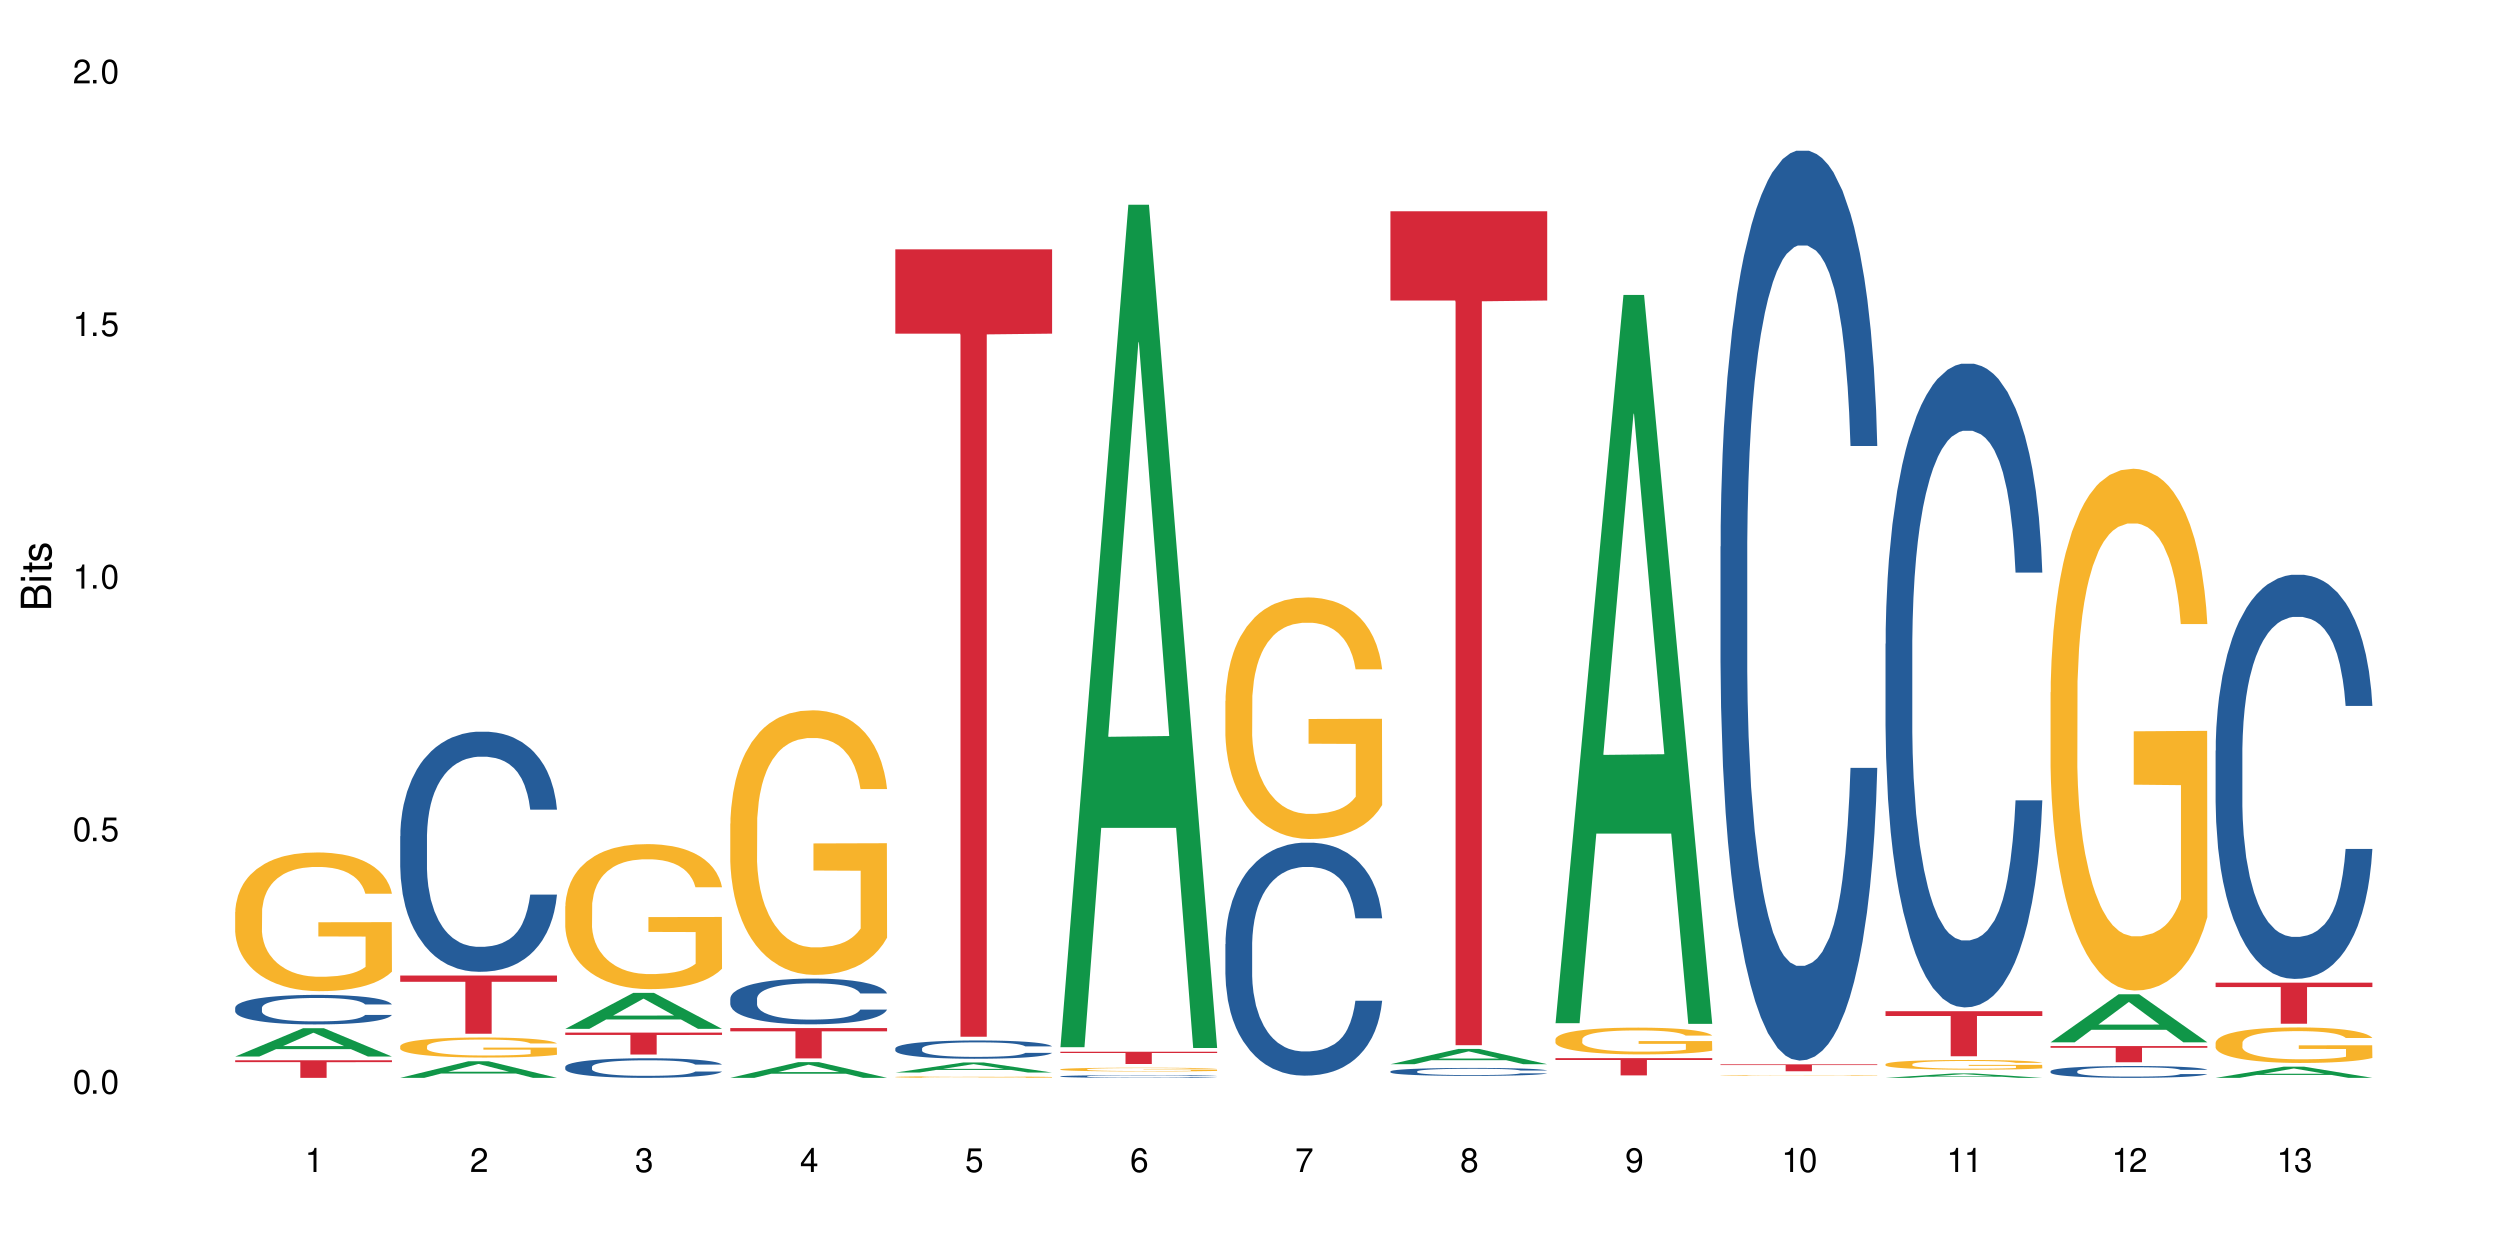 <?xml version="1.0" encoding="UTF-8"?>
<svg xmlns="http://www.w3.org/2000/svg" xmlns:xlink="http://www.w3.org/1999/xlink" width="720" height="360" viewBox="0 0 720 360">
<defs>
<g>
<g id="glyph-0-0">
</g>
<g id="glyph-0-1">
<path d="M 2.641 -6.938 C 2 -6.938 1.422 -6.656 1.078 -6.172 C 0.641 -5.562 0.406 -4.641 0.406 -3.359 C 0.406 -1.016 1.188 0.219 2.641 0.219 C 4.078 0.219 4.859 -1.016 4.859 -3.297 C 4.859 -4.641 4.656 -5.547 4.203 -6.172 C 3.844 -6.656 3.281 -6.938 2.641 -6.938 Z M 2.641 -6.188 C 3.547 -6.188 4 -5.25 4 -3.375 C 4 -1.406 3.562 -0.484 2.625 -0.484 C 1.734 -0.484 1.281 -1.438 1.281 -3.344 C 1.281 -5.25 1.734 -6.188 2.641 -6.188 Z M 2.641 -6.188 "/>
</g>
<g id="glyph-0-2">
<path d="M 1.828 -1 L 0.828 -1 L 0.828 0 L 1.828 0 Z M 1.828 -1 "/>
</g>
<g id="glyph-0-3">
<path d="M 4.562 -6.797 L 1.062 -6.797 L 0.547 -3.094 L 1.328 -3.094 C 1.719 -3.562 2.047 -3.734 2.578 -3.734 C 3.484 -3.734 4.062 -3.109 4.062 -2.094 C 4.062 -1.125 3.484 -0.531 2.578 -0.531 C 1.828 -0.531 1.375 -0.906 1.188 -1.672 L 0.328 -1.672 C 0.453 -1.109 0.547 -0.844 0.75 -0.594 C 1.125 -0.078 1.828 0.219 2.594 0.219 C 3.969 0.219 4.922 -0.781 4.922 -2.219 C 4.922 -3.562 4.031 -4.484 2.719 -4.484 C 2.25 -4.484 1.859 -4.359 1.469 -4.062 L 1.734 -5.969 L 4.562 -5.969 Z M 4.562 -6.797 "/>
</g>
<g id="glyph-0-4">
<path d="M 2.484 -4.938 L 2.484 0 L 3.328 0 L 3.328 -6.938 L 2.766 -6.938 C 2.469 -5.875 2.281 -5.734 0.984 -5.562 L 0.984 -4.938 Z M 2.484 -4.938 "/>
</g>
<g id="glyph-0-5">
<path d="M 4.859 -0.828 L 1.281 -0.828 C 1.359 -1.406 1.672 -1.781 2.5 -2.281 L 3.469 -2.828 C 4.406 -3.344 4.906 -4.062 4.906 -4.906 C 4.906 -5.484 4.672 -6.031 4.266 -6.406 C 3.859 -6.766 3.375 -6.938 2.719 -6.938 C 1.859 -6.938 1.219 -6.625 0.844 -6.031 C 0.609 -5.672 0.5 -5.234 0.484 -4.531 L 1.328 -4.531 C 1.359 -5.016 1.406 -5.281 1.531 -5.516 C 1.75 -5.938 2.188 -6.203 2.703 -6.203 C 3.469 -6.203 4.031 -5.641 4.031 -4.891 C 4.031 -4.344 3.719 -3.859 3.125 -3.516 L 2.234 -3 C 0.812 -2.172 0.406 -1.531 0.328 -0.016 L 4.859 -0.016 Z M 4.859 -0.828 "/>
</g>
<g id="glyph-0-6">
<path d="M 2.125 -3.188 L 2.578 -3.188 C 3.5 -3.188 3.984 -2.766 3.984 -1.922 C 3.984 -1.062 3.469 -0.531 2.594 -0.531 C 1.656 -0.531 1.203 -1 1.156 -2.016 L 0.312 -2.016 C 0.344 -1.453 0.438 -1.094 0.609 -0.781 C 0.953 -0.109 1.625 0.219 2.547 0.219 C 3.953 0.219 4.859 -0.625 4.859 -1.938 C 4.859 -2.828 4.516 -3.297 3.703 -3.594 C 4.344 -3.844 4.656 -4.328 4.656 -5.031 C 4.656 -6.219 3.875 -6.938 2.578 -6.938 C 1.203 -6.938 0.484 -6.172 0.453 -4.703 L 1.297 -4.703 C 1.312 -5.125 1.344 -5.359 1.453 -5.578 C 1.641 -5.969 2.062 -6.203 2.594 -6.203 C 3.344 -6.203 3.797 -5.75 3.797 -5 C 3.797 -4.516 3.609 -4.219 3.25 -4.047 C 3.016 -3.953 2.703 -3.922 2.125 -3.906 Z M 2.125 -3.188 "/>
</g>
<g id="glyph-0-7">
<path d="M 3.141 -1.672 L 3.141 0 L 3.984 0 L 3.984 -1.672 L 4.984 -1.672 L 4.984 -2.438 L 3.984 -2.438 L 3.984 -6.938 L 3.359 -6.938 L 0.266 -2.578 L 0.266 -1.672 Z M 3.141 -2.438 L 1 -2.438 L 3.141 -5.5 Z M 3.141 -2.438 "/>
</g>
<g id="glyph-0-8">
<path d="M 4.781 -5.125 C 4.609 -6.266 3.891 -6.938 2.844 -6.938 C 2.094 -6.938 1.422 -6.578 1.031 -5.953 C 0.594 -5.266 0.406 -4.422 0.406 -3.172 C 0.406 -2 0.578 -1.25 0.984 -0.641 C 1.359 -0.078 1.953 0.219 2.703 0.219 C 3.984 0.219 4.922 -0.75 4.922 -2.094 C 4.922 -3.375 4.062 -4.281 2.844 -4.281 C 2.172 -4.281 1.641 -4.031 1.281 -3.516 C 1.281 -5.234 1.828 -6.188 2.797 -6.188 C 3.391 -6.188 3.797 -5.797 3.938 -5.125 Z M 2.734 -3.531 C 3.547 -3.531 4.062 -2.953 4.062 -2.031 C 4.062 -1.156 3.484 -0.531 2.703 -0.531 C 1.922 -0.531 1.328 -1.188 1.328 -2.078 C 1.328 -2.938 1.906 -3.531 2.734 -3.531 Z M 2.734 -3.531 "/>
</g>
<g id="glyph-0-9">
<path d="M 4.984 -6.797 L 0.438 -6.797 L 0.438 -5.969 L 4.109 -5.969 C 2.5 -3.656 1.828 -2.234 1.328 0 L 2.219 0 C 2.594 -2.172 3.453 -4.047 4.984 -6.094 Z M 4.984 -6.797 "/>
</g>
<g id="glyph-0-10">
<path d="M 3.75 -3.656 C 4.469 -4.094 4.688 -4.438 4.688 -5.078 C 4.688 -6.172 3.844 -6.938 2.641 -6.938 C 1.438 -6.938 0.594 -6.172 0.594 -5.094 C 0.594 -4.438 0.812 -4.094 1.516 -3.656 C 0.734 -3.266 0.359 -2.703 0.359 -1.922 C 0.359 -0.656 1.281 0.219 2.641 0.219 C 3.984 0.219 4.922 -0.656 4.922 -1.922 C 4.922 -2.703 4.531 -3.266 3.75 -3.656 Z M 2.641 -6.188 C 3.359 -6.188 3.812 -5.75 3.812 -5.062 C 3.812 -4.406 3.344 -3.984 2.641 -3.984 C 1.922 -3.984 1.453 -4.406 1.453 -5.078 C 1.453 -5.75 1.922 -6.188 2.641 -6.188 Z M 2.641 -3.266 C 3.484 -3.266 4.062 -2.719 4.062 -1.906 C 4.062 -1.078 3.484 -0.531 2.625 -0.531 C 1.797 -0.531 1.219 -1.094 1.219 -1.906 C 1.219 -2.719 1.781 -3.266 2.641 -3.266 Z M 2.641 -3.266 "/>
</g>
<g id="glyph-0-11">
<path d="M 0.516 -1.578 C 0.672 -0.453 1.406 0.219 2.438 0.219 C 3.188 0.219 3.859 -0.141 4.266 -0.766 C 4.688 -1.453 4.891 -2.297 4.891 -3.547 C 4.891 -4.719 4.703 -5.453 4.312 -6.078 C 3.938 -6.641 3.344 -6.938 2.594 -6.938 C 1.297 -6.938 0.359 -5.969 0.359 -4.625 C 0.359 -3.344 1.234 -2.453 2.453 -2.453 C 3.094 -2.453 3.578 -2.672 4.016 -3.203 C 4 -1.484 3.469 -0.531 2.5 -0.531 C 1.906 -0.531 1.484 -0.906 1.359 -1.578 Z M 2.578 -6.203 C 3.375 -6.203 3.969 -5.531 3.969 -4.641 C 3.969 -3.797 3.391 -3.188 2.547 -3.188 C 1.734 -3.188 1.234 -3.766 1.234 -4.688 C 1.234 -5.562 1.797 -6.203 2.578 -6.203 Z M 2.578 -6.203 "/>
</g>
<g id="glyph-1-0">
</g>
<g id="glyph-1-1">
<path d="M 0 -0.953 L 0 -4.891 C 0 -5.719 -0.234 -6.344 -0.734 -6.797 C -1.188 -7.234 -1.812 -7.469 -2.5 -7.469 C -3.547 -7.469 -4.188 -7 -4.625 -5.875 C -4.984 -6.688 -5.625 -7.094 -6.531 -7.094 C -7.172 -7.094 -7.734 -6.859 -8.141 -6.391 C -8.562 -5.922 -8.75 -5.344 -8.75 -4.5 L -8.75 -0.953 Z M -4.984 -2.062 L -7.766 -2.062 L -7.766 -4.219 C -7.766 -4.844 -7.688 -5.203 -7.453 -5.5 C -7.219 -5.812 -6.859 -5.969 -6.375 -5.969 C -5.891 -5.969 -5.531 -5.812 -5.297 -5.5 C -5.062 -5.203 -4.984 -4.844 -4.984 -4.219 Z M -0.984 -2.062 L -4 -2.062 L -4 -4.781 C -4 -5.766 -3.438 -6.359 -2.484 -6.359 C -1.547 -6.359 -0.984 -5.766 -0.984 -4.781 Z M -0.984 -2.062 "/>
</g>
<g id="glyph-1-2">
<path d="M -6.281 -1.797 L -6.281 -0.797 L 0 -0.797 L 0 -1.797 Z M -8.75 -1.797 L -8.75 -0.797 L -7.484 -0.797 L -7.484 -1.797 Z M -8.75 -1.797 "/>
</g>
<g id="glyph-1-3">
<path d="M -6.281 -3.047 L -6.281 -2.016 L -8.016 -2.016 L -8.016 -1.016 L -6.281 -1.016 L -6.281 -0.172 L -5.469 -0.172 L -5.469 -1.016 L -0.719 -1.016 C -0.078 -1.016 0.281 -1.453 0.281 -2.234 C 0.281 -2.5 0.25 -2.719 0.188 -3.047 L -0.641 -3.047 C -0.609 -2.906 -0.594 -2.766 -0.594 -2.562 C -0.594 -2.141 -0.719 -2.016 -1.156 -2.016 L -5.469 -2.016 L -5.469 -3.047 Z M -6.281 -3.047 "/>
</g>
<g id="glyph-1-4">
<path d="M -4.531 -5.25 C -5.766 -5.25 -6.469 -4.422 -6.469 -2.969 C -6.469 -1.516 -5.719 -0.562 -4.547 -0.562 C -3.562 -0.562 -3.094 -1.062 -2.734 -2.562 L -2.516 -3.484 C -2.344 -4.188 -2.094 -4.469 -1.641 -4.469 C -1.047 -4.469 -0.641 -3.875 -0.641 -3 C -0.641 -2.453 -0.797 -2 -1.062 -1.75 C -1.25 -1.594 -1.422 -1.531 -1.875 -1.469 L -1.875 -0.406 C -0.422 -0.453 0.281 -1.266 0.281 -2.922 C 0.281 -4.5 -0.5 -5.516 -1.719 -5.516 C -2.656 -5.516 -3.172 -4.984 -3.469 -3.734 L -3.703 -2.766 C -3.891 -1.953 -4.156 -1.609 -4.594 -1.609 C -5.188 -1.609 -5.547 -2.125 -5.547 -2.938 C -5.547 -3.75 -5.203 -4.172 -4.531 -4.203 Z M -4.531 -5.25 "/>
</g>
</g>
</defs>
<rect x="-72" y="-36" width="864" height="432" fill="rgb(100%, 100%, 100%)" fill-opacity="1"/>
<path fill-rule="nonzero" fill="rgb(6.275%, 58.824%, 28.235%)" fill-opacity="1" d="M 67.73 304.281 L 67.777 304.273 L 87.316 296.113 L 93.25 296.113 L 112.883 304.289 L 105.984 304.289 L 101.066 302.156 L 79.5 302.156 L 74.676 304.281 L 67.73 304.281 L 81.574 301.27 L 99.086 301.266 L 90.355 297.449 L 90.258 297.441 L 90.164 297.461 L 81.527 301.266 L 81.574 301.27 Z M 67.73 304.281 "/>
<path fill-rule="nonzero" fill="rgb(14.51%, 36.078%, 60%)" fill-opacity="1" d="M 67.73 290.234 L 67.785 290.227 L 67.785 290.039 L 67.953 289.742 L 68.336 289.371 L 68.723 289.113 L 69.715 288.656 L 71.09 288.211 L 72.523 287.871 L 73.566 287.668 L 74.504 287.512 L 76.652 287.223 L 78.027 287.078 L 79.516 286.945 L 81.332 286.812 L 82.652 286.734 L 85.629 286.609 L 87.828 286.555 L 89.535 286.531 L 93.227 286.531 L 95.43 286.562 L 97.027 286.602 L 98.789 286.664 L 100.273 286.734 L 102.863 286.906 L 105.176 287.125 L 106.223 287.246 L 107.875 287.488 L 109.141 287.723 L 110.02 287.926 L 111.012 288.211 L 111.895 288.562 L 112.555 288.957 L 112.883 289.293 L 105.176 289.293 L 104.789 288.98 L 104.348 288.742 L 103.523 288.422 L 102.699 288.195 L 101.543 287.973 L 100.496 287.824 L 99.062 287.676 L 97.797 287.582 L 96.477 287.512 L 95.207 287.465 L 92.785 287.418 L 89.977 287.418 L 88.93 287.434 L 86.785 287.496 L 85.629 287.551 L 83.977 287.66 L 82.82 287.762 L 81.441 287.918 L 80.508 288.047 L 79.352 288.25 L 78.523 288.43 L 77.586 288.688 L 77.035 288.879 L 76.543 289.098 L 76.102 289.355 L 75.77 289.629 L 75.551 289.914 L 75.441 290.195 L 75.441 291.398 L 75.551 291.68 L 75.824 292.008 L 76.543 292.48 L 77.586 292.895 L 78.801 293.219 L 79.957 293.453 L 80.617 293.562 L 81.496 293.688 L 82.875 293.84 L 84.855 293.996 L 86.012 294.059 L 87.773 294.121 L 89.594 294.152 L 92.016 294.152 L 94.164 294.121 L 95.594 294.082 L 97.082 294.02 L 99.117 293.887 L 100.383 293.766 L 101.484 293.617 L 102.312 293.469 L 102.863 293.344 L 103.688 293.102 L 104.348 292.84 L 104.844 292.566 L 105.176 292.301 L 112.883 292.301 L 112.555 292.613 L 112.059 292.918 L 111.562 293.141 L 110.793 293.414 L 109.91 293.656 L 108.645 293.926 L 107.598 294.105 L 106.223 294.301 L 104.957 294.449 L 103.578 294.582 L 101.543 294.734 L 100.219 294.812 L 98.789 294.883 L 97.082 294.945 L 94.934 295 L 92.621 295.031 L 90.473 295.039 L 88.16 295.023 L 86.453 294.992 L 84.195 294.922 L 81.387 294.781 L 79.352 294.633 L 77.754 294.488 L 76.375 294.332 L 74.836 294.121 L 72.852 293.781 L 71.641 293.516 L 70.816 293.297 L 69.879 292.992 L 69.219 292.723 L 68.445 292.285 L 67.895 291.734 L 67.73 291.309 Z M 67.73 290.234 "/>
<path fill-rule="nonzero" fill="rgb(96.863%, 70.196%, 16.863%)" fill-opacity="1" d="M 67.73 262.617 L 67.785 262.582 L 67.785 261.852 L 68.008 260.211 L 68.559 257.945 L 69.273 256.086 L 70.043 254.625 L 70.539 253.859 L 71.367 252.766 L 72.082 251.961 L 73.898 250.32 L 76.211 248.789 L 77.477 248.133 L 78.91 247.512 L 80.945 246.816 L 81.883 246.562 L 84.746 245.977 L 87.996 245.613 L 91.574 245.504 L 93.227 245.539 L 95.484 245.688 L 98.566 246.086 L 100.328 246.453 L 101.707 246.816 L 103.137 247.293 L 104.898 248.023 L 106.551 248.898 L 107.875 249.773 L 109.195 250.867 L 110.297 252.035 L 111.234 253.312 L 112.059 254.844 L 112.555 256.121 L 112.883 257.398 L 105.23 257.398 L 104.789 256.121 L 104.293 255.137 L 103.469 253.934 L 102.641 253.059 L 101.816 252.363 L 100.273 251.414 L 98.953 250.832 L 97.301 250.32 L 95.703 249.992 L 93.887 249.773 L 92.785 249.699 L 89.867 249.699 L 87.223 249.957 L 85.684 250.246 L 84.582 250.539 L 83.039 251.086 L 82.102 251.523 L 81.551 251.816 L 79.902 252.949 L 78.801 253.969 L 78.195 254.664 L 77.422 255.758 L 76.871 256.742 L 76.266 258.203 L 75.938 259.297 L 75.496 261.777 L 75.441 268.348 L 75.605 269.734 L 75.938 271.23 L 76.375 272.543 L 77.035 273.93 L 77.699 274.988 L 78.855 276.41 L 79.844 277.359 L 80.617 277.98 L 82.102 278.965 L 82.707 279.293 L 84.141 279.949 L 85.629 280.461 L 87.445 280.898 L 88.82 281.117 L 91.023 281.301 L 93.832 281.301 L 97.137 281.082 L 99.227 280.789 L 100.66 280.496 L 101.598 280.242 L 102.754 279.84 L 103.578 279.477 L 104.348 279.074 L 105.285 278.453 L 105.285 269.734 L 91.684 269.695 L 91.684 265.609 L 112.828 265.574 L 112.883 279.84 L 111.727 280.824 L 110.297 281.773 L 108.918 282.504 L 107.488 283.125 L 105.449 283.816 L 103.797 284.258 L 101.266 284.766 L 98.953 285.094 L 96.531 285.312 L 94.383 285.422 L 91.852 285.461 L 89.594 285.387 L 87.168 285.168 L 85.242 284.875 L 83.48 284.512 L 81.719 284.035 L 79.516 283.27 L 78.082 282.648 L 76.598 281.883 L 75.109 280.973 L 73.789 279.988 L 72.906 279.219 L 72.027 278.344 L 71.09 277.25 L 70.207 276.008 L 69.547 274.879 L 68.941 273.602 L 68.5 272.398 L 68.062 270.754 L 67.84 269.441 L 67.73 268.309 Z M 67.73 262.617 "/>
<path fill-rule="nonzero" fill="rgb(83.922%, 15.686%, 22.353%)" fill-opacity="1" d="M 67.73 305.363 L 112.883 305.363 L 112.883 305.902 L 94.066 305.906 L 94.066 310.426 L 86.496 310.426 L 86.496 305.914 L 86.387 305.902 L 67.73 305.902 Z M 67.73 305.363 "/>
<path fill-rule="nonzero" fill="rgb(6.275%, 58.824%, 28.235%)" fill-opacity="1" d="M 115.262 310.418 L 115.309 310.414 L 134.848 305.652 L 140.781 305.652 L 160.414 310.426 L 153.516 310.426 L 148.598 309.18 L 127.031 309.18 L 122.207 310.418 L 115.262 310.418 L 129.105 308.664 L 146.617 308.66 L 137.887 306.434 L 137.789 306.43 L 137.691 306.441 L 129.059 308.66 L 129.105 308.664 Z M 115.262 310.418 "/>
<path fill-rule="nonzero" fill="rgb(14.51%, 36.078%, 60%)" fill-opacity="1" d="M 115.262 240.828 L 115.316 240.766 L 115.316 239.246 L 115.48 236.844 L 115.867 233.812 L 116.254 231.727 L 117.242 227.996 L 118.621 224.395 L 120.051 221.613 L 121.098 219.969 L 122.035 218.707 L 124.184 216.367 L 125.559 215.168 L 127.047 214.094 L 128.863 213.02 L 130.184 212.387 L 133.156 211.375 L 135.359 210.934 L 137.066 210.742 L 140.758 210.742 L 142.961 210.996 L 144.555 211.312 L 146.316 211.816 L 147.805 212.387 L 150.395 213.777 L 152.707 215.547 L 153.75 216.559 L 155.402 218.516 L 156.672 220.414 L 157.551 222.055 L 158.543 224.395 L 159.422 227.238 L 160.086 230.461 L 160.414 233.18 L 152.707 233.18 L 152.32 230.652 L 151.879 228.691 L 151.055 226.102 L 150.227 224.27 L 149.07 222.434 L 148.023 221.234 L 146.594 220.035 L 145.328 219.277 L 144.004 218.707 L 142.738 218.328 L 140.316 217.949 L 137.508 217.949 L 136.461 218.074 L 134.312 218.582 L 133.156 219.023 L 131.504 219.906 L 130.348 220.73 L 128.973 221.992 L 128.035 223.066 L 126.879 224.711 L 126.055 226.164 L 125.117 228.25 L 124.566 229.828 L 124.07 231.598 L 123.633 233.684 L 123.301 235.898 L 123.082 238.234 L 122.969 240.512 L 122.969 250.309 L 123.082 252.582 L 123.355 255.238 L 124.07 259.094 L 125.117 262.441 L 126.328 265.098 L 127.484 266.992 L 128.145 267.875 L 129.027 268.887 L 130.402 270.152 L 132.387 271.414 L 133.543 271.922 L 135.305 272.426 L 137.121 272.68 L 139.547 272.68 L 141.691 272.426 L 143.125 272.109 L 144.609 271.605 L 146.648 270.531 L 147.914 269.52 L 149.016 268.32 L 149.844 267.117 L 150.395 266.105 L 151.219 264.148 L 151.879 262 L 152.375 259.785 L 152.707 257.637 L 160.414 257.637 L 160.086 260.168 L 159.59 262.633 L 159.094 264.465 L 158.324 266.676 L 157.441 268.637 L 156.176 270.848 L 155.129 272.301 L 153.75 273.879 L 152.484 275.082 L 151.109 276.156 L 149.07 277.422 L 147.75 278.051 L 146.316 278.621 L 144.609 279.125 L 142.465 279.57 L 140.152 279.82 L 138.004 279.887 L 135.691 279.758 L 133.984 279.504 L 131.727 278.938 L 128.918 277.801 L 126.879 276.598 L 125.281 275.398 L 123.906 274.133 L 122.363 272.426 L 120.383 269.645 L 119.172 267.496 L 118.344 265.727 L 117.41 263.262 L 116.746 261.051 L 115.977 257.512 L 115.426 253.023 L 115.262 249.547 Z M 115.262 240.828 "/>
<path fill-rule="nonzero" fill="rgb(96.863%, 70.196%, 16.863%)" fill-opacity="1" d="M 115.262 301.273 L 115.316 301.266 L 115.316 301.16 L 115.535 300.922 L 116.086 300.594 L 116.805 300.324 L 117.574 300.113 L 118.07 300.004 L 118.895 299.844 L 119.609 299.727 L 121.43 299.492 L 123.742 299.27 L 125.008 299.172 L 126.438 299.082 L 128.477 298.984 L 129.414 298.945 L 132.277 298.859 L 135.523 298.809 L 139.105 298.793 L 140.758 298.797 L 143.016 298.82 L 146.098 298.879 L 147.859 298.93 L 149.238 298.984 L 150.668 299.051 L 152.43 299.156 L 154.082 299.285 L 155.402 299.41 L 156.727 299.57 L 157.828 299.738 L 158.762 299.922 L 159.59 300.145 L 160.086 300.332 L 160.414 300.516 L 152.762 300.516 L 152.32 300.332 L 151.824 300.188 L 151 300.012 L 150.172 299.887 L 149.348 299.785 L 147.805 299.648 L 146.484 299.562 L 144.832 299.492 L 143.234 299.441 L 141.418 299.41 L 140.316 299.402 L 137.398 299.402 L 134.754 299.438 L 133.211 299.48 L 132.109 299.523 L 130.57 299.602 L 129.633 299.664 L 129.082 299.707 L 127.43 299.871 L 126.328 300.02 L 125.723 300.121 L 124.953 300.277 L 124.402 300.422 L 123.797 300.633 L 123.465 300.789 L 123.023 301.148 L 122.969 302.102 L 123.137 302.301 L 123.465 302.52 L 123.906 302.711 L 124.566 302.91 L 125.227 303.062 L 126.383 303.27 L 127.375 303.406 L 128.145 303.496 L 129.633 303.641 L 130.238 303.688 L 131.672 303.781 L 133.156 303.855 L 134.973 303.922 L 136.352 303.953 L 138.555 303.977 L 141.363 303.977 L 144.668 303.945 L 146.758 303.902 L 148.191 303.863 L 149.125 303.824 L 150.281 303.766 L 151.109 303.715 L 151.879 303.656 L 152.816 303.566 L 152.816 302.301 L 139.215 302.297 L 139.215 301.707 L 160.359 301.699 L 160.414 303.766 L 159.258 303.91 L 157.828 304.047 L 156.449 304.152 L 155.02 304.242 L 152.98 304.344 L 151.328 304.406 L 148.797 304.48 L 146.484 304.527 L 144.059 304.559 L 141.914 304.574 L 139.379 304.582 L 137.121 304.57 L 134.699 304.539 L 132.773 304.496 L 131.012 304.445 L 129.246 304.375 L 127.047 304.266 L 125.613 304.176 L 124.125 304.062 L 122.641 303.93 L 121.316 303.789 L 120.438 303.676 L 119.555 303.551 L 118.621 303.391 L 117.738 303.211 L 117.078 303.047 L 116.473 302.863 L 116.031 302.688 L 115.59 302.449 L 115.371 302.262 L 115.262 302.098 Z M 115.262 301.273 "/>
<path fill-rule="nonzero" fill="rgb(83.922%, 15.686%, 22.353%)" fill-opacity="1" d="M 115.262 280.957 L 160.414 280.957 L 160.414 282.75 L 141.598 282.766 L 141.598 297.719 L 134.023 297.719 L 134.023 282.781 L 133.914 282.75 L 115.262 282.75 Z M 115.262 280.957 "/>
<path fill-rule="nonzero" fill="rgb(6.275%, 58.824%, 28.235%)" fill-opacity="1" d="M 162.793 296.309 L 162.84 296.301 L 182.379 285.945 L 188.312 285.945 L 207.945 296.32 L 201.047 296.32 L 196.125 293.613 L 174.562 293.613 L 169.738 296.309 L 162.793 296.309 L 176.637 292.492 L 194.148 292.48 L 185.418 287.641 L 185.32 287.633 L 185.223 287.66 L 176.59 292.48 L 176.637 292.492 Z M 162.793 296.309 "/>
<path fill-rule="nonzero" fill="rgb(14.51%, 36.078%, 60%)" fill-opacity="1" d="M 162.793 307.234 L 162.848 307.23 L 162.848 307.105 L 163.012 306.91 L 163.398 306.664 L 163.781 306.492 L 164.773 306.188 L 166.148 305.895 L 167.582 305.668 L 168.629 305.535 L 169.562 305.43 L 171.711 305.238 L 173.09 305.141 L 174.574 305.055 L 176.391 304.965 L 177.715 304.914 L 180.688 304.832 L 182.891 304.797 L 184.598 304.781 L 188.285 304.781 L 190.488 304.801 L 192.086 304.828 L 193.848 304.867 L 195.336 304.914 L 197.922 305.027 L 200.234 305.172 L 201.281 305.254 L 202.934 305.414 L 204.199 305.57 L 205.082 305.703 L 206.074 305.895 L 206.953 306.125 L 207.613 306.391 L 207.945 306.613 L 200.234 306.613 L 199.852 306.406 L 199.41 306.246 L 198.582 306.035 L 197.758 305.883 L 196.602 305.734 L 195.555 305.637 L 194.125 305.539 L 192.855 305.477 L 191.535 305.43 L 190.27 305.398 L 187.848 305.367 L 185.039 305.367 L 183.992 305.379 L 181.844 305.422 L 180.688 305.457 L 179.035 305.527 L 177.879 305.594 L 176.504 305.699 L 175.566 305.785 L 174.41 305.922 L 173.586 306.039 L 172.648 306.211 L 172.098 306.34 L 171.602 306.484 L 171.16 306.652 L 170.832 306.832 L 170.609 307.023 L 170.5 307.211 L 170.5 308.012 L 170.609 308.195 L 170.887 308.414 L 171.602 308.727 L 172.648 309 L 173.859 309.219 L 175.016 309.371 L 175.676 309.445 L 176.559 309.527 L 177.934 309.629 L 179.918 309.734 L 181.074 309.773 L 182.836 309.816 L 184.652 309.836 L 187.074 309.836 L 189.223 309.816 L 190.656 309.789 L 192.141 309.75 L 194.18 309.66 L 195.445 309.578 L 196.547 309.48 L 197.371 309.383 L 197.922 309.301 L 198.75 309.141 L 199.41 308.965 L 199.906 308.785 L 200.234 308.609 L 207.945 308.609 L 207.613 308.816 L 207.117 309.016 L 206.625 309.164 L 205.852 309.348 L 204.973 309.504 L 203.703 309.688 L 202.66 309.805 L 201.281 309.934 L 200.016 310.031 L 198.641 310.121 L 196.602 310.223 L 195.281 310.273 L 193.848 310.32 L 192.141 310.363 L 189.992 310.398 L 187.68 310.418 L 185.535 310.426 L 183.219 310.414 L 181.512 310.395 L 179.254 310.348 L 176.449 310.254 L 174.41 310.156 L 172.812 310.059 L 171.438 309.953 L 169.895 309.816 L 167.914 309.59 L 166.699 309.414 L 165.875 309.27 L 164.938 309.066 L 164.277 308.887 L 163.508 308.598 L 162.957 308.23 L 162.793 307.949 Z M 162.793 307.234 "/>
<path fill-rule="nonzero" fill="rgb(96.863%, 70.196%, 16.863%)" fill-opacity="1" d="M 162.793 260.992 L 162.848 260.957 L 162.848 260.191 L 163.066 258.477 L 163.617 256.109 L 164.332 254.164 L 165.105 252.641 L 165.602 251.84 L 166.426 250.695 L 167.141 249.855 L 168.957 248.137 L 171.27 246.535 L 172.539 245.848 L 173.969 245.199 L 176.008 244.477 L 176.941 244.207 L 179.805 243.598 L 183.055 243.215 L 186.633 243.102 L 188.285 243.141 L 190.543 243.293 L 193.629 243.711 L 195.391 244.094 L 196.766 244.477 L 198.199 244.973 L 199.961 245.734 L 201.613 246.648 L 202.934 247.566 L 204.254 248.711 L 205.355 249.93 L 206.293 251.266 L 207.117 252.867 L 207.613 254.203 L 207.945 255.539 L 200.289 255.539 L 199.852 254.203 L 199.355 253.172 L 198.527 251.914 L 197.703 251 L 196.875 250.273 L 195.336 249.281 L 194.012 248.672 L 192.363 248.137 L 190.766 247.793 L 188.949 247.566 L 187.848 247.488 L 184.926 247.488 L 182.285 247.758 L 180.742 248.062 L 179.641 248.367 L 178.098 248.938 L 177.164 249.395 L 176.613 249.703 L 174.961 250.883 L 173.859 251.953 L 173.254 252.676 L 172.484 253.82 L 171.934 254.852 L 171.328 256.379 L 170.996 257.523 L 170.555 260.117 L 170.5 266.984 L 170.664 268.434 L 170.996 269.996 L 171.438 271.371 L 172.098 272.82 L 172.758 273.926 L 173.914 275.414 L 174.906 276.406 L 175.676 277.055 L 177.164 278.086 L 177.77 278.426 L 179.199 279.113 L 180.688 279.648 L 182.504 280.105 L 183.883 280.336 L 186.082 280.527 L 188.891 280.527 L 192.195 280.297 L 194.289 279.992 L 195.719 279.688 L 196.656 279.418 L 197.812 279 L 198.641 278.617 L 199.41 278.199 L 200.348 277.551 L 200.348 268.434 L 186.746 268.395 L 186.746 264.121 L 207.891 264.082 L 207.945 279 L 206.789 280.031 L 205.355 281.023 L 203.98 281.785 L 202.547 282.434 L 200.512 283.156 L 198.859 283.617 L 196.324 284.148 L 194.012 284.492 L 191.59 284.723 L 189.441 284.836 L 186.91 284.875 L 184.652 284.797 L 182.23 284.57 L 180.301 284.266 L 178.539 283.883 L 176.777 283.387 L 174.574 282.586 L 173.145 281.938 L 171.656 281.137 L 170.172 280.184 L 168.848 279.152 L 167.969 278.352 L 167.086 277.438 L 166.148 276.293 L 165.27 274.996 L 164.609 273.812 L 164.004 272.477 L 163.562 271.219 L 163.121 269.5 L 162.902 268.129 L 162.793 266.945 Z M 162.793 260.992 "/>
<path fill-rule="nonzero" fill="rgb(83.922%, 15.686%, 22.353%)" fill-opacity="1" d="M 162.793 297.391 L 207.945 297.391 L 207.945 298.066 L 189.125 298.074 L 189.125 303.707 L 181.555 303.707 L 181.555 298.078 L 181.445 298.066 L 162.793 298.066 Z M 162.793 297.391 "/>
<path fill-rule="nonzero" fill="rgb(6.275%, 58.824%, 28.235%)" fill-opacity="1" d="M 210.32 310.418 L 210.371 310.414 L 229.906 305.895 L 235.84 305.895 L 255.477 310.426 L 248.578 310.426 L 243.656 309.242 L 222.094 309.242 L 217.27 310.418 L 210.32 310.418 L 224.168 308.754 L 241.68 308.75 L 232.945 306.637 L 232.852 306.633 L 232.754 306.645 L 224.117 308.75 L 224.168 308.754 Z M 210.32 310.418 "/>
<path fill-rule="nonzero" fill="rgb(14.51%, 36.078%, 60%)" fill-opacity="1" d="M 210.32 287.574 L 210.375 287.562 L 210.375 287.273 L 210.543 286.816 L 210.926 286.238 L 211.312 285.84 L 212.305 285.129 L 213.68 284.445 L 215.113 283.914 L 216.16 283.602 L 217.094 283.359 L 219.242 282.914 L 220.617 282.688 L 222.105 282.48 L 223.922 282.277 L 225.246 282.156 L 228.219 281.965 L 230.422 281.879 L 232.129 281.844 L 235.816 281.844 L 238.02 281.891 L 239.617 281.953 L 241.379 282.051 L 242.863 282.156 L 245.453 282.422 L 247.766 282.758 L 248.812 282.953 L 250.465 283.324 L 251.73 283.688 L 252.613 284 L 253.602 284.445 L 254.484 284.984 L 255.145 285.602 L 255.477 286.117 L 247.766 286.117 L 247.379 285.637 L 246.941 285.262 L 246.113 284.77 L 245.289 284.422 L 244.133 284.07 L 243.086 283.844 L 241.652 283.613 L 240.387 283.469 L 239.066 283.359 L 237.801 283.289 L 235.375 283.215 L 232.566 283.215 L 231.523 283.242 L 229.375 283.336 L 228.219 283.422 L 226.566 283.59 L 225.41 283.746 L 224.031 283.988 L 223.098 284.191 L 221.941 284.504 L 221.113 284.781 L 220.18 285.18 L 219.629 285.48 L 219.133 285.816 L 218.691 286.215 L 218.359 286.633 L 218.141 287.082 L 218.031 287.512 L 218.031 289.379 L 218.141 289.812 L 218.418 290.316 L 219.133 291.051 L 220.18 291.691 L 221.391 292.195 L 222.547 292.555 L 223.207 292.727 L 224.086 292.918 L 225.465 293.16 L 227.445 293.398 L 228.602 293.496 L 230.367 293.59 L 232.184 293.641 L 234.605 293.641 L 236.754 293.59 L 238.184 293.531 L 239.672 293.434 L 241.707 293.23 L 242.977 293.039 L 244.078 292.809 L 244.902 292.582 L 245.453 292.387 L 246.277 292.016 L 246.941 291.605 L 247.438 291.184 L 247.766 290.773 L 255.477 290.773 L 255.145 291.258 L 254.648 291.727 L 254.152 292.074 L 253.383 292.496 L 252.5 292.871 L 251.234 293.289 L 250.188 293.566 L 248.812 293.867 L 247.547 294.098 L 246.168 294.301 L 244.133 294.543 L 242.809 294.664 L 241.379 294.77 L 239.672 294.867 L 237.523 294.953 L 235.211 295 L 233.062 295.012 L 230.75 294.988 L 229.043 294.941 L 226.785 294.832 L 223.977 294.613 L 221.941 294.387 L 220.344 294.156 L 218.965 293.918 L 217.426 293.59 L 215.441 293.062 L 214.23 292.652 L 213.406 292.316 L 212.469 291.848 L 211.809 291.426 L 211.039 290.75 L 210.488 289.898 L 210.32 289.234 Z M 210.32 287.574 "/>
<path fill-rule="nonzero" fill="rgb(96.863%, 70.196%, 16.863%)" fill-opacity="1" d="M 210.32 237.203 L 210.375 237.137 L 210.375 235.742 L 210.598 232.613 L 211.148 228.297 L 211.863 224.746 L 212.633 221.965 L 213.129 220.504 L 213.957 218.414 L 214.672 216.883 L 216.488 213.75 L 218.801 210.828 L 220.066 209.574 L 221.5 208.391 L 223.539 207.07 L 224.473 206.582 L 227.336 205.469 L 230.586 204.773 L 234.164 204.566 L 235.816 204.633 L 238.074 204.914 L 241.156 205.68 L 242.922 206.375 L 244.297 207.07 L 245.73 207.977 L 247.492 209.367 L 249.145 211.035 L 250.465 212.707 L 251.785 214.797 L 252.887 217.023 L 253.824 219.457 L 254.648 222.383 L 255.145 224.816 L 255.477 227.254 L 247.82 227.254 L 247.379 224.816 L 246.887 222.938 L 246.059 220.641 L 245.234 218.973 L 244.406 217.648 L 242.863 215.84 L 241.543 214.727 L 239.891 213.75 L 238.293 213.125 L 236.477 212.707 L 235.375 212.566 L 232.457 212.566 L 229.816 213.055 L 228.273 213.613 L 227.172 214.168 L 225.629 215.211 L 224.695 216.047 L 224.145 216.605 L 222.492 218.762 L 221.391 220.711 L 220.785 222.031 L 220.012 224.121 L 219.461 226 L 218.855 228.785 L 218.527 230.871 L 218.086 235.605 L 218.031 248.133 L 218.195 250.777 L 218.527 253.629 L 218.965 256.137 L 219.629 258.781 L 220.289 260.797 L 221.445 263.512 L 222.438 265.32 L 223.207 266.504 L 224.695 268.383 L 225.301 269.012 L 226.73 270.262 L 228.219 271.238 L 230.035 272.074 L 231.41 272.488 L 233.613 272.84 L 236.422 272.84 L 239.727 272.422 L 241.82 271.863 L 243.25 271.309 L 244.188 270.82 L 245.344 270.055 L 246.168 269.359 L 246.941 268.594 L 247.875 267.41 L 247.875 250.777 L 234.273 250.707 L 234.273 242.91 L 255.422 242.844 L 255.477 270.055 L 254.32 271.934 L 252.887 273.742 L 251.512 275.133 L 250.078 276.316 L 248.043 277.641 L 246.391 278.477 L 243.855 279.449 L 241.543 280.074 L 239.121 280.492 L 236.973 280.703 L 234.441 280.773 L 232.184 280.633 L 229.758 280.215 L 227.832 279.66 L 226.07 278.961 L 224.309 278.059 L 222.105 276.598 L 220.672 275.414 L 219.188 273.953 L 217.699 272.211 L 216.379 270.332 L 215.496 268.871 L 214.617 267.199 L 213.68 265.113 L 212.801 262.746 L 212.137 260.59 L 211.531 258.152 L 211.094 255.855 L 210.652 252.727 L 210.43 250.219 L 210.32 248.062 Z M 210.32 237.203 "/>
<path fill-rule="nonzero" fill="rgb(83.922%, 15.686%, 22.353%)" fill-opacity="1" d="M 210.32 296.086 L 255.477 296.086 L 255.477 297.02 L 236.656 297.027 L 236.656 304.824 L 229.086 304.824 L 229.086 297.035 L 228.977 297.02 L 210.32 297.02 Z M 210.32 296.086 "/>
<path fill-rule="nonzero" fill="rgb(6.275%, 58.824%, 28.235%)" fill-opacity="1" d="M 257.852 308.895 L 257.898 308.895 L 277.438 305.996 L 283.371 305.996 L 303.004 308.898 L 296.105 308.898 L 291.188 308.141 L 269.621 308.141 L 264.797 308.895 L 257.852 308.895 L 271.695 307.828 L 289.207 307.824 L 280.477 306.473 L 280.379 306.469 L 280.285 306.477 L 271.648 307.824 L 271.695 307.828 Z M 257.852 308.895 "/>
<path fill-rule="nonzero" fill="rgb(14.51%, 36.078%, 60%)" fill-opacity="1" d="M 257.852 301.949 L 257.906 301.945 L 257.906 301.828 L 258.07 301.648 L 258.457 301.414 L 258.844 301.258 L 259.832 300.973 L 261.211 300.699 L 262.641 300.488 L 263.688 300.363 L 264.625 300.266 L 266.773 300.086 L 268.148 299.996 L 269.637 299.914 L 271.453 299.832 L 272.773 299.785 L 275.746 299.707 L 277.949 299.672 L 279.656 299.66 L 283.348 299.66 L 285.551 299.68 L 287.145 299.703 L 288.91 299.742 L 290.395 299.785 L 292.984 299.891 L 295.297 300.023 L 296.344 300.102 L 297.996 300.25 L 299.262 300.395 L 300.141 300.52 L 301.133 300.699 L 302.016 300.914 L 302.676 301.16 L 303.004 301.367 L 295.297 301.367 L 294.91 301.176 L 294.469 301.027 L 293.645 300.828 L 292.816 300.688 L 291.66 300.551 L 290.617 300.457 L 289.184 300.367 L 287.918 300.309 L 286.598 300.266 L 285.328 300.238 L 282.906 300.207 L 280.098 300.207 L 279.051 300.219 L 276.902 300.254 L 275.746 300.289 L 274.098 300.355 L 272.941 300.418 L 271.562 300.516 L 270.625 300.598 L 269.469 300.723 L 268.645 300.832 L 267.707 300.992 L 267.156 301.113 L 266.66 301.246 L 266.223 301.406 L 265.891 301.574 L 265.672 301.754 L 265.562 301.926 L 265.562 302.672 L 265.672 302.844 L 265.945 303.047 L 266.66 303.34 L 267.707 303.598 L 268.918 303.797 L 270.074 303.941 L 270.738 304.012 L 271.617 304.086 L 272.996 304.184 L 274.977 304.281 L 276.133 304.316 L 277.895 304.355 L 279.711 304.375 L 282.137 304.375 L 284.281 304.355 L 285.715 304.332 L 287.203 304.293 L 289.238 304.211 L 290.504 304.137 L 291.605 304.043 L 292.434 303.953 L 292.984 303.875 L 293.809 303.727 L 294.469 303.562 L 294.965 303.395 L 295.297 303.23 L 303.004 303.23 L 302.676 303.422 L 302.18 303.609 L 301.684 303.75 L 300.914 303.918 L 300.031 304.066 L 298.766 304.238 L 297.719 304.348 L 296.344 304.469 L 295.074 304.559 L 293.699 304.641 L 291.66 304.738 L 290.34 304.785 L 288.91 304.828 L 287.203 304.867 L 285.055 304.902 L 282.742 304.918 L 280.594 304.926 L 278.281 304.914 L 276.574 304.895 L 274.316 304.852 L 271.508 304.766 L 269.469 304.676 L 267.875 304.582 L 266.496 304.488 L 264.953 304.355 L 262.973 304.145 L 261.762 303.98 L 260.934 303.848 L 260 303.66 L 259.34 303.492 L 258.566 303.223 L 258.016 302.879 L 257.852 302.613 Z M 257.852 301.949 "/>
<path fill-rule="nonzero" fill="rgb(96.863%, 70.196%, 16.863%)" fill-opacity="1" d="M 257.852 310.164 L 257.906 310.164 L 257.906 310.156 L 258.125 310.137 L 258.676 310.113 L 259.395 310.09 L 260.164 310.074 L 260.66 310.066 L 261.484 310.055 L 262.203 310.043 L 264.02 310.023 L 266.332 310.008 L 267.598 310 L 269.031 309.992 L 271.066 309.984 L 272.004 309.984 L 274.867 309.977 L 278.117 309.973 L 281.695 309.969 L 283.348 309.973 L 285.605 309.973 L 288.688 309.977 L 290.449 309.98 L 291.828 309.984 L 293.258 309.992 L 295.02 310 L 296.672 310.008 L 297.996 310.02 L 299.316 310.031 L 300.418 310.043 L 301.352 310.059 L 302.18 310.078 L 302.676 310.09 L 303.004 310.105 L 295.352 310.105 L 294.91 310.09 L 294.414 310.078 L 293.59 310.066 L 292.762 310.055 L 291.938 310.047 L 290.395 310.039 L 289.074 310.031 L 287.422 310.023 L 285.824 310.023 L 284.008 310.02 L 277.344 310.02 L 275.805 310.023 L 274.703 310.027 L 273.16 310.035 L 272.223 310.039 L 270.02 310.055 L 268.918 310.066 L 268.312 310.074 L 267.543 310.086 L 266.992 310.098 L 266.387 310.113 L 266.055 310.129 L 265.617 310.156 L 265.562 310.23 L 265.727 310.246 L 266.055 310.262 L 266.496 310.277 L 267.156 310.293 L 267.82 310.305 L 268.977 310.32 L 269.965 310.332 L 270.738 310.34 L 272.223 310.352 L 272.828 310.355 L 274.262 310.363 L 275.746 310.367 L 277.566 310.371 L 278.941 310.375 L 287.258 310.375 L 289.348 310.371 L 290.781 310.367 L 291.719 310.363 L 292.875 310.359 L 293.699 310.355 L 294.469 310.352 L 295.406 310.344 L 295.406 310.246 L 281.805 310.246 L 281.805 310.199 L 302.949 310.199 L 303.004 310.359 L 301.848 310.371 L 300.418 310.383 L 299.039 310.391 L 297.609 310.398 L 295.57 310.406 L 293.918 310.41 L 291.387 310.418 L 289.074 310.418 L 286.652 310.422 L 284.504 310.422 L 281.969 310.426 L 279.711 310.422 L 277.289 310.422 L 275.363 310.418 L 273.602 310.414 L 271.84 310.406 L 269.637 310.398 L 268.203 310.391 L 266.719 310.383 L 265.23 310.375 L 263.91 310.363 L 263.027 310.352 L 262.148 310.344 L 261.211 310.332 L 260.328 310.316 L 259.668 310.305 L 259.062 310.289 L 258.621 310.277 L 258.184 310.258 L 257.961 310.242 L 257.852 310.23 Z M 257.852 310.164 "/>
<path fill-rule="nonzero" fill="rgb(83.922%, 15.686%, 22.353%)" fill-opacity="1" d="M 257.852 71.816 L 303.004 71.816 L 303.004 96.09 L 284.188 96.305 L 284.188 298.586 L 276.617 298.586 L 276.617 96.516 L 276.504 96.09 L 257.852 96.09 Z M 257.852 71.816 "/>
<path fill-rule="nonzero" fill="rgb(6.275%, 58.824%, 28.235%)" fill-opacity="1" d="M 305.383 301.59 L 305.43 301.359 L 324.969 58.965 L 330.902 58.965 L 350.535 301.816 L 343.637 301.816 L 338.715 238.426 L 317.152 238.426 L 312.328 301.59 L 305.383 301.59 L 319.227 212.199 L 336.738 211.973 L 328.008 98.641 L 327.91 98.414 L 327.812 99.098 L 319.18 211.973 L 319.227 212.199 Z M 305.383 301.59 "/>
<path fill-rule="nonzero" fill="rgb(14.51%, 36.078%, 60%)" fill-opacity="1" d="M 305.383 309.984 L 305.438 309.984 L 305.438 309.965 L 305.602 309.938 L 305.988 309.906 L 306.371 309.883 L 307.363 309.84 L 308.742 309.797 L 310.172 309.766 L 311.219 309.75 L 312.156 309.734 L 314.301 309.707 L 315.68 309.695 L 317.164 309.684 L 318.984 309.672 L 320.305 309.664 L 323.277 309.652 L 325.48 309.648 L 327.188 309.645 L 330.879 309.645 L 333.078 309.648 L 334.676 309.652 L 336.438 309.656 L 337.926 309.664 L 340.512 309.68 L 342.828 309.699 L 343.871 309.711 L 345.523 309.734 L 346.789 309.754 L 347.672 309.773 L 348.664 309.797 L 349.543 309.832 L 350.203 309.867 L 350.535 309.898 L 342.828 309.898 L 342.441 309.871 L 342 309.848 L 341.176 309.816 L 340.348 309.797 L 339.191 309.777 L 338.145 309.762 L 336.715 309.75 L 335.449 309.742 L 334.125 309.734 L 332.859 309.73 L 330.438 309.727 L 326.582 309.727 L 324.434 309.734 L 323.277 309.738 L 321.625 309.75 L 320.469 309.758 L 319.094 309.773 L 318.156 309.785 L 317 309.801 L 316.176 309.82 L 315.238 309.844 L 314.688 309.859 L 314.191 309.879 L 313.75 309.902 L 313.422 309.93 L 313.199 309.953 L 313.09 309.98 L 313.09 310.09 L 313.199 310.117 L 313.477 310.145 L 314.191 310.191 L 315.238 310.227 L 316.449 310.258 L 317.605 310.277 L 318.266 310.289 L 319.148 310.301 L 320.523 310.312 L 322.508 310.328 L 323.664 310.336 L 325.426 310.34 L 327.242 310.344 L 329.664 310.344 L 331.812 310.34 L 333.246 310.336 L 334.73 310.332 L 336.77 310.32 L 338.035 310.309 L 339.137 310.293 L 339.961 310.281 L 340.512 310.27 L 341.34 310.246 L 342 310.223 L 342.496 310.199 L 342.828 310.172 L 350.535 310.172 L 350.203 310.203 L 349.711 310.23 L 349.215 310.25 L 348.441 310.273 L 347.562 310.297 L 346.297 310.32 L 345.25 310.34 L 343.871 310.355 L 342.605 310.371 L 341.23 310.383 L 339.191 310.395 L 337.871 310.402 L 336.438 310.41 L 334.73 310.414 L 332.586 310.422 L 330.27 310.422 L 328.125 310.426 L 325.812 310.422 L 324.105 310.418 L 321.848 310.414 L 319.039 310.402 L 317 310.387 L 315.402 310.375 L 314.027 310.359 L 312.484 310.34 L 310.504 310.309 L 309.293 310.285 L 308.465 310.266 L 307.531 310.238 L 306.867 310.211 L 306.098 310.172 L 305.547 310.121 L 305.383 310.082 Z M 305.383 309.984 "/>
<path fill-rule="nonzero" fill="rgb(96.863%, 70.196%, 16.863%)" fill-opacity="1" d="M 305.383 307.957 L 305.438 307.957 L 305.438 307.938 L 305.656 307.895 L 306.207 307.832 L 306.922 307.781 L 307.695 307.742 L 308.191 307.723 L 309.016 307.695 L 309.73 307.672 L 311.551 307.629 L 313.863 307.586 L 315.129 307.57 L 316.559 307.551 L 318.598 307.535 L 319.535 307.527 L 322.398 307.512 L 325.645 307.5 L 330.879 307.5 L 333.137 307.504 L 336.219 307.516 L 337.98 307.523 L 339.355 307.535 L 340.789 307.547 L 342.551 307.566 L 344.203 307.59 L 345.523 307.613 L 346.848 307.641 L 347.949 307.672 L 348.883 307.707 L 349.711 307.75 L 350.203 307.785 L 350.535 307.816 L 342.883 307.816 L 342.441 307.785 L 341.945 307.758 L 341.121 307.727 L 340.293 307.703 L 339.469 307.684 L 337.926 307.656 L 336.605 307.641 L 334.953 307.629 L 333.355 307.617 L 331.539 307.613 L 330.438 307.609 L 327.52 307.609 L 324.875 307.617 L 323.332 307.625 L 322.23 307.633 L 320.691 307.648 L 319.754 307.66 L 319.203 307.668 L 317.551 307.699 L 316.449 307.727 L 315.844 307.746 L 315.074 307.773 L 314.523 307.801 L 313.918 307.84 L 313.586 307.867 L 313.145 307.938 L 313.09 308.113 L 313.258 308.148 L 313.586 308.191 L 314.027 308.227 L 314.688 308.262 L 315.348 308.289 L 316.504 308.328 L 317.496 308.355 L 318.266 308.371 L 319.754 308.398 L 320.359 308.406 L 321.793 308.426 L 323.277 308.438 L 325.094 308.449 L 326.473 308.457 L 328.676 308.461 L 331.484 308.461 L 334.785 308.453 L 336.879 308.445 L 338.312 308.438 L 339.246 308.434 L 340.402 308.422 L 341.23 308.41 L 342 308.402 L 342.938 308.383 L 342.938 308.148 L 329.336 308.148 L 329.336 308.039 L 350.48 308.039 L 350.535 308.422 L 349.379 308.449 L 347.949 308.473 L 346.57 308.492 L 345.141 308.512 L 343.102 308.527 L 341.449 308.539 L 338.918 308.555 L 336.605 308.562 L 334.18 308.57 L 332.035 308.57 L 329.5 308.574 L 327.242 308.57 L 324.82 308.566 L 322.895 308.559 L 321.129 308.547 L 319.367 308.535 L 317.164 308.516 L 315.734 308.496 L 314.246 308.477 L 312.762 308.453 L 311.438 308.426 L 310.559 308.406 L 309.676 308.383 L 308.742 308.352 L 307.859 308.32 L 307.199 308.289 L 306.594 308.254 L 306.152 308.223 L 305.711 308.176 L 305.492 308.141 L 305.383 308.113 Z M 305.383 307.957 "/>
<path fill-rule="nonzero" fill="rgb(83.922%, 15.686%, 22.353%)" fill-opacity="1" d="M 305.383 302.891 L 350.535 302.891 L 350.535 303.27 L 331.719 303.27 L 331.719 306.426 L 324.145 306.426 L 324.145 303.273 L 324.035 303.27 L 305.383 303.27 Z M 305.383 302.891 "/>
<path fill-rule="nonzero" fill="rgb(14.51%, 36.078%, 60%)" fill-opacity="1" d="M 352.91 271.898 L 352.969 271.836 L 352.969 270.363 L 353.133 268.035 L 353.52 265.09 L 353.902 263.066 L 354.895 259.449 L 356.27 255.953 L 357.703 253.258 L 358.75 251.66 L 359.684 250.438 L 361.832 248.168 L 363.211 247 L 364.695 245.961 L 366.512 244.918 L 367.836 244.305 L 370.809 243.324 L 373.012 242.895 L 374.719 242.711 L 378.406 242.711 L 380.609 242.953 L 382.207 243.262 L 383.969 243.75 L 385.457 244.305 L 388.043 245.652 L 390.355 247.371 L 391.402 248.352 L 393.055 250.25 L 394.32 252.09 L 395.203 253.688 L 396.195 255.953 L 397.074 258.715 L 397.734 261.84 L 398.066 264.477 L 390.355 264.477 L 389.973 262.023 L 389.531 260.125 L 388.703 257.609 L 387.879 255.832 L 386.723 254.055 L 385.676 252.887 L 384.246 251.723 L 382.977 250.988 L 381.656 250.438 L 380.391 250.066 L 377.965 249.699 L 375.16 249.699 L 374.113 249.824 L 371.965 250.312 L 370.809 250.742 L 369.156 251.602 L 368 252.398 L 366.625 253.625 L 365.688 254.668 L 364.531 256.262 L 363.703 257.672 L 362.77 259.695 L 362.219 261.227 L 361.723 262.945 L 361.281 264.969 L 360.953 267.113 L 360.73 269.383 L 360.621 271.59 L 360.621 281.094 L 360.73 283.301 L 361.008 285.879 L 361.723 289.617 L 362.77 292.867 L 363.98 295.445 L 365.137 297.285 L 365.797 298.141 L 366.68 299.121 L 368.055 300.348 L 370.039 301.574 L 371.195 302.066 L 372.957 302.559 L 374.773 302.801 L 377.195 302.801 L 379.344 302.559 L 380.773 302.25 L 382.262 301.758 L 384.301 300.719 L 385.566 299.734 L 386.668 298.57 L 387.492 297.406 L 388.043 296.426 L 388.871 294.523 L 389.531 292.438 L 390.027 290.293 L 390.355 288.207 L 398.066 288.207 L 397.734 290.66 L 397.238 293.051 L 396.742 294.832 L 395.973 296.977 L 395.094 298.879 L 393.824 301.023 L 392.781 302.434 L 391.402 303.969 L 390.137 305.133 L 388.758 306.176 L 386.723 307.402 L 385.402 308.016 L 383.969 308.566 L 382.262 309.055 L 380.113 309.484 L 377.801 309.73 L 375.652 309.793 L 373.34 309.668 L 371.633 309.426 L 369.375 308.871 L 366.566 307.77 L 364.531 306.605 L 362.934 305.438 L 361.559 304.211 L 360.016 302.559 L 358.031 299.859 L 356.82 297.773 L 355.996 296.059 L 355.059 293.664 L 354.398 291.52 L 353.629 288.086 L 353.078 283.73 L 352.91 280.359 Z M 352.91 271.898 "/>
<path fill-rule="nonzero" fill="rgb(96.863%, 70.196%, 16.863%)" fill-opacity="1" d="M 352.91 201.859 L 352.969 201.793 L 352.969 200.523 L 353.188 197.664 L 353.738 193.723 L 354.453 190.484 L 355.227 187.941 L 355.719 186.609 L 356.547 184.703 L 357.262 183.305 L 359.078 180.445 L 361.391 177.773 L 362.66 176.633 L 364.09 175.551 L 366.129 174.344 L 367.062 173.898 L 369.926 172.883 L 373.176 172.246 L 376.754 172.055 L 378.406 172.121 L 380.664 172.375 L 383.75 173.074 L 385.512 173.707 L 386.887 174.344 L 388.32 175.168 L 390.082 176.441 L 391.734 177.965 L 393.055 179.492 L 394.375 181.398 L 395.477 183.43 L 396.414 185.656 L 397.238 188.324 L 397.734 190.547 L 398.066 192.77 L 390.41 192.77 L 389.973 190.547 L 389.477 188.832 L 388.648 186.734 L 387.824 185.211 L 386.996 184.004 L 385.457 182.352 L 384.133 181.332 L 382.48 180.445 L 380.887 179.871 L 379.066 179.492 L 377.965 179.363 L 375.047 179.363 L 372.406 179.809 L 370.863 180.316 L 369.762 180.824 L 368.219 181.777 L 367.285 182.539 L 366.734 183.051 L 365.082 185.02 L 363.98 186.797 L 363.375 188.004 L 362.602 189.91 L 362.055 191.629 L 361.445 194.168 L 361.117 196.074 L 360.676 200.398 L 360.621 211.836 L 360.785 214.25 L 361.117 216.855 L 361.559 219.141 L 362.219 221.559 L 362.879 223.398 L 364.035 225.879 L 365.027 227.531 L 365.797 228.609 L 367.285 230.328 L 367.891 230.898 L 369.32 232.043 L 370.809 232.93 L 372.625 233.695 L 374.004 234.074 L 376.203 234.395 L 379.012 234.395 L 382.316 234.012 L 384.41 233.504 L 385.84 232.996 L 386.777 232.551 L 387.934 231.852 L 388.758 231.215 L 389.531 230.516 L 390.465 229.438 L 390.465 214.25 L 376.867 214.188 L 376.867 207.07 L 398.012 207.004 L 398.066 231.852 L 396.91 233.566 L 395.477 235.219 L 394.102 236.488 L 392.668 237.57 L 390.633 238.777 L 388.98 239.539 L 386.445 240.43 L 384.133 241 L 381.711 241.383 L 379.562 241.574 L 377.031 241.637 L 374.773 241.512 L 372.352 241.129 L 370.422 240.621 L 368.66 239.984 L 366.898 239.16 L 364.695 237.824 L 363.266 236.746 L 361.777 235.41 L 360.289 233.82 L 358.969 232.105 L 358.09 230.77 L 357.207 229.246 L 356.27 227.34 L 355.391 225.18 L 354.73 223.211 L 354.125 220.984 L 353.684 218.887 L 353.242 216.027 L 353.023 213.742 L 352.91 211.77 Z M 352.91 201.859 "/>
<path fill-rule="nonzero" fill="rgb(6.275%, 58.824%, 28.235%)" fill-opacity="1" d="M 400.441 306.488 L 400.492 306.484 L 420.027 302.086 L 425.961 302.086 L 445.598 306.496 L 438.699 306.496 L 433.777 305.344 L 412.215 305.344 L 407.391 306.488 L 400.441 306.488 L 414.289 304.867 L 431.801 304.863 L 423.066 302.805 L 422.973 302.801 L 422.875 302.812 L 414.238 304.863 L 414.289 304.867 Z M 400.441 306.488 "/>
<path fill-rule="nonzero" fill="rgb(14.51%, 36.078%, 60%)" fill-opacity="1" d="M 400.441 308.562 L 400.496 308.562 L 400.496 308.512 L 400.664 308.43 L 401.047 308.332 L 401.434 308.262 L 402.426 308.137 L 403.801 308.02 L 405.234 307.926 L 406.277 307.871 L 407.215 307.832 L 409.363 307.754 L 410.738 307.715 L 412.227 307.676 L 414.043 307.641 L 415.363 307.621 L 418.34 307.586 L 420.539 307.574 L 422.246 307.566 L 425.938 307.566 L 428.141 307.574 L 429.738 307.586 L 431.5 307.602 L 432.984 307.621 L 435.574 307.668 L 437.887 307.727 L 438.934 307.758 L 440.586 307.824 L 441.852 307.887 L 442.73 307.941 L 443.723 308.02 L 444.605 308.113 L 445.266 308.219 L 445.598 308.309 L 437.887 308.309 L 437.5 308.227 L 437.062 308.16 L 436.234 308.074 L 435.41 308.016 L 434.254 307.953 L 433.207 307.914 L 431.773 307.875 L 430.508 307.848 L 429.188 307.832 L 427.918 307.816 L 425.496 307.805 L 422.688 307.805 L 421.641 307.809 L 419.496 307.824 L 418.34 307.84 L 416.688 307.871 L 415.531 307.898 L 414.152 307.938 L 413.219 307.977 L 412.062 308.027 L 411.234 308.078 L 410.301 308.145 L 409.75 308.199 L 409.254 308.258 L 408.812 308.328 L 408.48 308.398 L 408.262 308.477 L 408.152 308.551 L 408.152 308.875 L 408.262 308.953 L 408.535 309.039 L 409.254 309.168 L 410.301 309.277 L 411.512 309.367 L 412.668 309.43 L 413.328 309.457 L 414.207 309.492 L 415.586 309.535 L 417.566 309.574 L 418.723 309.594 L 420.484 309.609 L 422.305 309.617 L 424.727 309.617 L 426.875 309.609 L 428.305 309.598 L 429.793 309.582 L 431.828 309.547 L 433.098 309.512 L 434.195 309.473 L 435.023 309.434 L 435.574 309.398 L 436.398 309.336 L 437.062 309.266 L 437.555 309.191 L 437.887 309.121 L 445.598 309.121 L 445.266 309.203 L 444.77 309.285 L 444.273 309.344 L 443.504 309.418 L 442.621 309.484 L 441.355 309.559 L 440.309 309.605 L 438.934 309.656 L 437.668 309.695 L 436.289 309.734 L 434.254 309.773 L 432.93 309.797 L 431.5 309.812 L 429.793 309.832 L 427.645 309.848 L 425.332 309.855 L 423.184 309.855 L 420.871 309.852 L 419.164 309.844 L 416.906 309.824 L 414.098 309.789 L 412.062 309.746 L 410.465 309.707 L 409.086 309.664 L 407.547 309.609 L 405.562 309.516 L 404.352 309.445 L 403.527 309.387 L 402.59 309.305 L 401.93 309.234 L 401.156 309.117 L 400.605 308.965 L 400.441 308.852 Z M 400.441 308.562 "/>
<path fill-rule="nonzero" fill="rgb(83.922%, 15.686%, 22.353%)" fill-opacity="1" d="M 400.441 60.84 L 445.598 60.84 L 445.598 86.547 L 426.777 86.773 L 426.777 301.012 L 419.207 301.012 L 419.207 87 L 419.098 86.547 L 400.441 86.547 Z M 400.441 60.84 "/>
<path fill-rule="nonzero" fill="rgb(6.275%, 58.824%, 28.235%)" fill-opacity="1" d="M 447.973 294.688 L 448.02 294.488 L 467.559 84.938 L 473.492 84.938 L 493.125 294.883 L 486.227 294.883 L 481.309 240.082 L 459.742 240.082 L 454.918 294.688 L 447.973 294.688 L 461.816 217.41 L 479.328 217.215 L 470.598 119.238 L 470.5 119.043 L 470.406 119.633 L 461.77 217.215 L 461.816 217.41 Z M 447.973 294.688 "/>
<path fill-rule="nonzero" fill="rgb(96.863%, 70.196%, 16.863%)" fill-opacity="1" d="M 447.973 299.262 L 448.027 299.254 L 448.027 299.113 L 448.246 298.797 L 448.797 298.359 L 449.516 298 L 450.285 297.719 L 450.781 297.57 L 451.605 297.359 L 452.324 297.203 L 454.141 296.887 L 456.453 296.59 L 457.719 296.465 L 459.152 296.344 L 461.188 296.211 L 462.125 296.16 L 464.988 296.047 L 468.238 295.977 L 471.816 295.957 L 473.469 295.965 L 475.727 295.992 L 478.809 296.07 L 480.57 296.141 L 481.949 296.211 L 483.379 296.301 L 485.141 296.441 L 486.793 296.613 L 488.113 296.781 L 489.438 296.992 L 490.539 297.219 L 491.473 297.465 L 492.301 297.762 L 492.797 298.008 L 493.125 298.254 L 485.473 298.254 L 485.031 298.008 L 484.535 297.816 L 483.711 297.582 L 482.883 297.414 L 482.059 297.281 L 480.516 297.098 L 479.195 296.984 L 477.543 296.887 L 475.945 296.824 L 474.129 296.781 L 473.027 296.766 L 470.109 296.766 L 467.465 296.816 L 465.922 296.871 L 464.824 296.93 L 463.281 297.035 L 462.344 297.117 L 461.793 297.176 L 460.141 297.395 L 459.039 297.59 L 458.434 297.727 L 457.664 297.938 L 457.113 298.125 L 456.508 298.406 L 456.176 298.621 L 455.738 299.098 L 455.68 300.367 L 455.848 300.633 L 456.176 300.922 L 456.617 301.176 L 457.277 301.445 L 457.938 301.648 L 459.094 301.922 L 460.086 302.105 L 460.859 302.227 L 462.344 302.414 L 462.949 302.48 L 464.383 302.605 L 465.867 302.703 L 467.688 302.789 L 469.062 302.832 L 471.266 302.867 L 474.074 302.867 L 477.379 302.824 L 479.469 302.77 L 480.902 302.711 L 481.836 302.664 L 482.992 302.586 L 483.82 302.516 L 484.59 302.438 L 485.527 302.316 L 485.527 300.633 L 471.926 300.625 L 471.926 299.836 L 493.07 299.832 L 493.125 302.586 L 491.969 302.773 L 490.539 302.957 L 489.16 303.098 L 487.73 303.219 L 485.691 303.352 L 484.039 303.438 L 481.508 303.535 L 479.195 303.598 L 476.773 303.641 L 474.625 303.664 L 472.09 303.668 L 469.832 303.656 L 467.41 303.613 L 465.484 303.559 L 463.723 303.488 L 461.957 303.395 L 459.758 303.246 L 458.324 303.129 L 456.836 302.98 L 455.352 302.805 L 454.031 302.613 L 453.148 302.465 L 452.266 302.297 L 451.332 302.086 L 450.449 301.844 L 449.789 301.625 L 449.184 301.379 L 448.742 301.148 L 448.301 300.832 L 448.082 300.578 L 447.973 300.359 Z M 447.973 299.262 "/>
<path fill-rule="nonzero" fill="rgb(83.922%, 15.686%, 22.353%)" fill-opacity="1" d="M 447.973 304.742 L 493.125 304.742 L 493.125 305.273 L 474.309 305.281 L 474.309 309.723 L 466.734 309.723 L 466.734 305.285 L 466.625 305.273 L 447.973 305.273 Z M 447.973 304.742 "/>
<path fill-rule="nonzero" fill="rgb(14.51%, 36.078%, 60%)" fill-opacity="1" d="M 495.504 157.43 L 495.559 157.191 L 495.559 151.441 L 495.723 142.34 L 496.109 130.844 L 496.492 122.938 L 497.484 108.809 L 498.863 95.152 L 500.293 84.613 L 501.34 78.387 L 502.277 73.598 L 504.422 64.734 L 505.801 60.184 L 507.285 56.113 L 509.105 52.039 L 510.426 49.645 L 513.398 45.812 L 515.602 44.137 L 517.309 43.418 L 520.996 43.418 L 523.199 44.375 L 524.797 45.574 L 526.559 47.488 L 528.047 49.645 L 530.633 54.914 L 532.945 61.621 L 533.992 65.453 L 535.645 72.879 L 536.91 80.062 L 537.793 86.293 L 538.785 95.152 L 539.664 105.934 L 540.324 118.148 L 540.656 128.449 L 532.945 128.449 L 532.562 118.867 L 532.121 111.441 L 531.297 101.621 L 530.469 94.676 L 529.312 87.73 L 528.266 83.18 L 526.836 78.629 L 525.566 75.754 L 524.246 73.598 L 522.98 72.16 L 520.559 70.723 L 517.75 70.723 L 516.703 71.203 L 514.555 73.117 L 513.398 74.793 L 511.746 78.148 L 510.59 81.262 L 509.215 86.051 L 508.277 90.125 L 507.121 96.352 L 506.297 101.859 L 505.359 109.766 L 504.809 115.754 L 504.312 122.461 L 503.871 130.363 L 503.543 138.746 L 503.32 147.609 L 503.211 156.23 L 503.211 193.355 L 503.32 201.98 L 503.598 212.039 L 504.312 226.652 L 505.359 239.344 L 506.57 249.406 L 507.727 256.59 L 508.387 259.945 L 509.27 263.777 L 510.645 268.566 L 512.629 273.355 L 513.785 275.273 L 515.547 277.188 L 517.363 278.148 L 519.785 278.148 L 521.934 277.188 L 523.367 275.992 L 524.852 274.074 L 526.891 270.004 L 528.156 266.172 L 529.258 261.621 L 530.082 257.07 L 530.633 253.238 L 531.461 245.812 L 532.121 237.668 L 532.617 229.285 L 532.945 221.141 L 540.656 221.141 L 540.324 230.723 L 539.832 240.062 L 539.336 247.012 L 538.562 255.395 L 537.684 262.816 L 536.418 271.203 L 535.371 276.711 L 533.992 282.699 L 532.727 287.25 L 531.352 291.32 L 529.312 296.113 L 527.992 298.508 L 526.559 300.664 L 524.852 302.578 L 522.703 304.254 L 520.391 305.215 L 518.246 305.453 L 515.934 304.973 L 514.227 304.016 L 511.969 301.859 L 509.16 297.547 L 507.121 292.996 L 505.523 288.445 L 504.148 283.656 L 502.605 277.188 L 500.625 266.652 L 499.414 258.508 L 498.586 251.801 L 497.648 242.457 L 496.988 234.074 L 496.219 220.664 L 495.668 203.656 L 495.504 190.484 Z M 495.504 157.43 "/>
<path fill-rule="nonzero" fill="rgb(96.863%, 70.196%, 16.863%)" fill-opacity="1" d="M 495.504 309.695 L 495.559 309.695 L 495.559 309.691 L 495.777 309.684 L 496.328 309.672 L 497.043 309.66 L 497.816 309.652 L 498.312 309.648 L 499.137 309.645 L 499.852 309.641 L 501.668 309.629 L 503.984 309.621 L 505.25 309.617 L 506.68 309.617 L 508.719 309.613 L 509.652 309.609 L 512.52 309.605 L 523.254 309.605 L 526.34 309.609 L 528.102 309.609 L 529.477 309.613 L 530.91 309.613 L 532.672 309.617 L 534.324 309.621 L 535.645 309.629 L 536.965 309.633 L 538.066 309.641 L 539.004 309.645 L 539.832 309.656 L 540.324 309.66 L 540.656 309.668 L 533.004 309.668 L 532.562 309.66 L 532.066 309.656 L 531.238 309.648 L 529.59 309.641 L 528.047 309.637 L 526.723 309.633 L 525.074 309.629 L 513.453 309.629 L 512.352 309.633 L 510.812 309.633 L 509.875 309.637 L 509.324 309.637 L 507.672 309.645 L 506.57 309.648 L 505.965 309.652 L 505.195 309.66 L 504.645 309.664 L 504.039 309.672 L 503.707 309.68 L 503.266 309.691 L 503.211 309.727 L 503.375 309.734 L 503.707 309.742 L 504.148 309.75 L 504.809 309.754 L 505.469 309.762 L 506.625 309.77 L 507.617 309.773 L 508.387 309.777 L 509.875 309.781 L 510.48 309.785 L 511.91 309.789 L 513.398 309.789 L 515.215 309.793 L 527 309.793 L 528.43 309.789 L 529.367 309.789 L 530.523 309.785 L 531.352 309.785 L 532.121 309.781 L 533.059 309.781 L 533.059 309.734 L 519.457 309.734 L 519.457 309.711 L 540.602 309.711 L 540.656 309.785 L 539.5 309.793 L 538.066 309.797 L 536.691 309.801 L 535.258 309.805 L 533.223 309.809 L 531.57 309.809 L 529.039 309.812 L 526.723 309.816 L 514.941 309.816 L 513.012 309.812 L 511.25 309.812 L 509.488 309.809 L 507.285 309.805 L 505.855 309.801 L 504.367 309.797 L 502.883 309.793 L 501.559 309.789 L 500.68 309.785 L 499.797 309.777 L 498.863 309.773 L 497.98 309.766 L 497.32 309.762 L 496.715 309.754 L 495.832 309.738 L 495.504 309.727 Z M 495.504 309.695 "/>
<path fill-rule="nonzero" fill="rgb(83.922%, 15.686%, 22.353%)" fill-opacity="1" d="M 495.504 306.523 L 540.656 306.523 L 540.656 306.738 L 521.836 306.742 L 521.836 308.531 L 514.266 308.531 L 514.266 306.742 L 514.156 306.738 L 495.504 306.738 Z M 495.504 306.523 "/>
<path fill-rule="nonzero" fill="rgb(6.275%, 58.824%, 28.235%)" fill-opacity="1" d="M 543.031 310.422 L 543.082 310.422 L 562.617 309.148 L 568.551 309.148 L 588.188 310.426 L 581.289 310.426 L 576.367 310.09 L 554.805 310.09 L 549.98 310.422 L 543.031 310.422 L 556.879 309.953 L 574.391 309.953 L 565.656 309.355 L 565.562 309.355 L 565.465 309.359 L 556.828 309.953 L 556.879 309.953 Z M 543.031 310.422 "/>
<path fill-rule="nonzero" fill="rgb(14.51%, 36.078%, 60%)" fill-opacity="1" d="M 543.031 185.422 L 543.086 185.254 L 543.086 181.188 L 543.254 174.746 L 543.637 166.613 L 544.023 161.02 L 545.016 151.023 L 546.391 141.363 L 547.824 133.91 L 548.871 129.504 L 549.805 126.113 L 551.953 119.844 L 553.328 116.625 L 554.816 113.742 L 556.633 110.863 L 557.957 109.168 L 560.93 106.457 L 563.133 105.27 L 564.84 104.762 L 568.527 104.762 L 570.73 105.441 L 572.328 106.289 L 574.09 107.645 L 575.578 109.168 L 578.164 112.895 L 580.477 117.641 L 581.523 120.352 L 583.176 125.605 L 584.441 130.688 L 585.324 135.094 L 586.312 141.363 L 587.195 148.988 L 587.855 157.633 L 588.188 164.918 L 580.477 164.918 L 580.09 158.141 L 579.652 152.887 L 578.824 145.938 L 578 141.023 L 576.844 136.109 L 575.797 132.891 L 574.363 129.672 L 573.098 127.637 L 571.777 126.113 L 570.512 125.098 L 568.086 124.078 L 565.277 124.078 L 564.234 124.418 L 562.086 125.773 L 560.93 126.961 L 559.277 129.332 L 558.121 131.535 L 556.742 134.926 L 555.809 137.805 L 554.652 142.211 L 553.824 146.109 L 552.891 151.699 L 552.34 155.938 L 551.844 160.684 L 551.402 166.273 L 551.07 172.203 L 550.852 178.473 L 550.742 184.574 L 550.742 210.84 L 550.852 216.941 L 551.129 224.059 L 551.844 234.395 L 552.891 243.375 L 554.102 250.492 L 555.258 255.574 L 555.918 257.949 L 556.801 260.66 L 558.176 264.047 L 560.156 267.438 L 561.312 268.793 L 563.078 270.148 L 564.895 270.828 L 567.316 270.828 L 569.465 270.148 L 570.895 269.301 L 572.383 267.945 L 574.422 265.066 L 575.688 262.355 L 576.789 259.133 L 577.613 255.914 L 578.164 253.203 L 578.992 247.949 L 579.652 242.188 L 580.148 236.258 L 580.477 230.496 L 588.188 230.496 L 587.855 237.273 L 587.359 243.883 L 586.863 248.797 L 586.094 254.73 L 585.211 259.98 L 583.945 265.914 L 582.898 269.809 L 581.523 274.047 L 580.258 277.266 L 578.879 280.148 L 576.844 283.535 L 575.52 285.23 L 574.09 286.754 L 572.383 288.109 L 570.234 289.297 L 567.922 289.977 L 565.773 290.145 L 563.461 289.805 L 561.754 289.129 L 559.496 287.602 L 556.688 284.551 L 554.652 281.332 L 553.055 278.113 L 551.68 274.723 L 550.137 270.148 L 548.152 262.691 L 546.941 256.93 L 546.117 252.188 L 545.18 245.578 L 544.52 239.648 L 543.75 230.156 L 543.199 218.125 L 543.031 208.809 Z M 543.031 185.422 "/>
<path fill-rule="nonzero" fill="rgb(96.863%, 70.196%, 16.863%)" fill-opacity="1" d="M 543.031 306.473 L 543.086 306.469 L 543.086 306.418 L 543.309 306.301 L 543.859 306.145 L 544.574 306.012 L 545.344 305.91 L 545.84 305.855 L 546.668 305.777 L 547.383 305.723 L 549.199 305.609 L 551.512 305.5 L 552.777 305.453 L 554.211 305.41 L 556.25 305.363 L 557.184 305.344 L 560.047 305.301 L 563.297 305.277 L 566.875 305.27 L 568.527 305.273 L 570.785 305.281 L 573.871 305.309 L 575.633 305.336 L 577.008 305.363 L 578.441 305.395 L 580.203 305.445 L 581.855 305.508 L 583.176 305.57 L 584.496 305.645 L 585.598 305.727 L 586.535 305.816 L 587.359 305.926 L 587.855 306.016 L 588.188 306.105 L 580.531 306.105 L 580.09 306.016 L 579.598 305.945 L 578.77 305.859 L 577.945 305.801 L 577.117 305.75 L 575.578 305.684 L 574.254 305.645 L 572.602 305.609 L 571.008 305.586 L 569.188 305.57 L 568.086 305.562 L 565.168 305.562 L 562.527 305.582 L 560.984 305.602 L 559.883 305.621 L 558.34 305.66 L 557.406 305.691 L 556.855 305.711 L 555.203 305.793 L 554.102 305.863 L 553.496 305.914 L 552.723 305.988 L 552.172 306.059 L 551.566 306.16 L 551.238 306.238 L 550.797 306.414 L 550.742 306.875 L 550.906 306.973 L 551.238 307.074 L 551.68 307.168 L 552.34 307.266 L 553 307.34 L 554.156 307.441 L 555.148 307.508 L 555.918 307.551 L 557.406 307.621 L 558.012 307.645 L 559.441 307.688 L 560.93 307.727 L 562.746 307.754 L 564.121 307.77 L 566.324 307.785 L 569.133 307.785 L 572.438 307.77 L 574.531 307.746 L 575.961 307.727 L 576.898 307.711 L 578.055 307.68 L 578.879 307.656 L 579.652 307.629 L 580.586 307.582 L 580.586 306.973 L 566.984 306.969 L 566.984 306.68 L 588.133 306.68 L 588.188 307.68 L 587.031 307.75 L 585.598 307.816 L 584.223 307.867 L 582.789 307.91 L 580.754 307.961 L 579.102 307.992 L 576.566 308.027 L 574.254 308.051 L 571.832 308.066 L 569.684 308.074 L 567.152 308.074 L 564.895 308.07 L 562.473 308.055 L 560.543 308.035 L 558.781 308.008 L 557.02 307.977 L 554.816 307.922 L 553.387 307.879 L 551.898 307.824 L 550.41 307.762 L 549.09 307.691 L 548.207 307.637 L 547.328 307.574 L 546.391 307.5 L 545.512 307.41 L 544.852 307.332 L 544.242 307.242 L 543.805 307.156 L 543.363 307.043 L 543.145 306.949 L 543.031 306.871 Z M 543.031 306.473 "/>
<path fill-rule="nonzero" fill="rgb(83.922%, 15.686%, 22.353%)" fill-opacity="1" d="M 543.031 291.219 L 588.188 291.219 L 588.188 292.605 L 569.367 292.617 L 569.367 304.195 L 561.797 304.195 L 561.797 292.629 L 561.688 292.605 L 543.031 292.605 Z M 543.031 291.219 "/>
<path fill-rule="nonzero" fill="rgb(6.275%, 58.824%, 28.235%)" fill-opacity="1" d="M 590.562 300.184 L 590.609 300.168 L 610.148 286.355 L 616.082 286.355 L 635.715 300.195 L 628.816 300.195 L 623.898 296.582 L 602.332 296.582 L 597.508 300.184 L 590.562 300.184 L 604.406 295.086 L 621.918 295.074 L 613.188 288.613 L 613.09 288.602 L 612.996 288.641 L 604.359 295.074 L 604.406 295.086 Z M 590.562 300.184 "/>
<path fill-rule="nonzero" fill="rgb(14.51%, 36.078%, 60%)" fill-opacity="1" d="M 590.562 308.496 L 590.617 308.492 L 590.617 308.418 L 590.781 308.301 L 591.168 308.152 L 591.555 308.047 L 592.547 307.863 L 593.922 307.688 L 595.352 307.547 L 596.398 307.469 L 597.336 307.406 L 599.484 307.289 L 600.859 307.23 L 602.348 307.176 L 604.164 307.125 L 605.484 307.094 L 608.461 307.043 L 610.66 307.023 L 612.367 307.012 L 616.059 307.012 L 618.262 307.023 L 619.859 307.039 L 621.621 307.066 L 623.105 307.094 L 625.695 307.16 L 628.008 307.25 L 629.055 307.301 L 630.707 307.395 L 631.973 307.488 L 632.852 307.57 L 633.844 307.688 L 634.727 307.828 L 635.387 307.984 L 635.715 308.121 L 628.008 308.121 L 627.621 307.996 L 627.18 307.898 L 626.355 307.77 L 625.531 307.68 L 624.371 307.59 L 623.328 307.531 L 621.895 307.473 L 620.629 307.434 L 619.309 307.406 L 618.039 307.387 L 615.617 307.367 L 612.809 307.367 L 611.762 307.375 L 609.617 307.398 L 608.461 307.422 L 606.809 307.465 L 605.652 307.504 L 604.273 307.566 L 603.34 307.621 L 602.18 307.703 L 601.355 307.773 L 600.418 307.875 L 599.867 307.953 L 599.375 308.043 L 598.934 308.145 L 598.602 308.254 L 598.383 308.367 L 598.273 308.48 L 598.273 308.965 L 598.383 309.078 L 598.656 309.207 L 599.375 309.398 L 600.418 309.562 L 601.633 309.695 L 602.789 309.789 L 603.449 309.832 L 604.328 309.883 L 605.707 309.945 L 607.688 310.008 L 608.844 310.031 L 610.605 310.055 L 612.422 310.07 L 614.848 310.07 L 616.996 310.055 L 618.426 310.039 L 619.914 310.016 L 621.949 309.961 L 623.215 309.914 L 624.316 309.852 L 625.145 309.793 L 625.695 309.746 L 626.52 309.648 L 627.18 309.543 L 627.676 309.434 L 628.008 309.328 L 635.715 309.328 L 635.387 309.449 L 634.891 309.574 L 634.395 309.664 L 633.625 309.773 L 632.742 309.867 L 631.477 309.977 L 630.43 310.051 L 629.055 310.129 L 627.785 310.188 L 626.41 310.238 L 624.371 310.301 L 623.051 310.332 L 621.621 310.363 L 619.914 310.387 L 617.766 310.41 L 615.453 310.422 L 613.305 310.426 L 610.992 310.418 L 609.285 310.406 L 607.027 310.379 L 604.219 310.32 L 602.18 310.262 L 600.586 310.203 L 599.207 310.141 L 597.668 310.055 L 595.684 309.918 L 594.473 309.812 L 593.645 309.727 L 592.711 309.605 L 592.051 309.496 L 591.277 309.32 L 590.727 309.098 L 590.562 308.926 Z M 590.562 308.496 "/>
<path fill-rule="nonzero" fill="rgb(96.863%, 70.196%, 16.863%)" fill-opacity="1" d="M 590.562 199.363 L 590.617 199.227 L 590.617 196.48 L 590.84 190.305 L 591.391 181.797 L 592.105 174.797 L 592.875 169.305 L 593.371 166.422 L 594.195 162.305 L 594.914 159.285 L 596.73 153.109 L 599.043 147.344 L 600.309 144.875 L 601.742 142.543 L 603.777 139.934 L 604.715 138.973 L 607.578 136.777 L 610.828 135.406 L 614.406 134.992 L 616.059 135.129 L 618.316 135.68 L 621.398 137.188 L 623.16 138.562 L 624.539 139.934 L 625.969 141.719 L 627.73 144.465 L 629.383 147.758 L 630.707 151.051 L 632.027 155.168 L 633.129 159.562 L 634.066 164.363 L 634.891 170.129 L 635.387 174.934 L 635.715 179.734 L 628.062 179.734 L 627.621 174.934 L 627.125 171.227 L 626.301 166.699 L 625.473 163.402 L 624.648 160.797 L 623.105 157.227 L 621.785 155.031 L 620.133 153.109 L 618.535 151.875 L 616.719 151.051 L 615.617 150.777 L 612.699 150.777 L 610.055 151.738 L 608.516 152.836 L 607.414 153.934 L 605.871 155.992 L 604.934 157.641 L 604.383 158.738 L 602.73 162.992 L 601.633 166.836 L 601.023 169.441 L 600.254 173.559 L 599.703 177.266 L 599.098 182.754 L 598.766 186.875 L 598.328 196.207 L 598.273 220.91 L 598.438 226.125 L 598.766 231.754 L 599.207 236.695 L 599.867 241.91 L 600.531 245.891 L 601.688 251.242 L 602.676 254.812 L 603.449 257.145 L 604.934 260.852 L 605.539 262.086 L 606.973 264.555 L 608.461 266.477 L 610.277 268.125 L 611.652 268.949 L 613.855 269.637 L 616.664 269.637 L 619.969 268.812 L 622.059 267.715 L 623.492 266.617 L 624.43 265.656 L 625.586 264.145 L 626.41 262.773 L 627.18 261.262 L 628.117 258.93 L 628.117 226.125 L 614.516 225.988 L 614.516 210.617 L 635.66 210.48 L 635.715 264.145 L 634.559 267.852 L 633.129 271.418 L 631.75 274.164 L 630.32 276.496 L 628.281 279.105 L 626.629 280.754 L 624.098 282.672 L 621.785 283.91 L 619.363 284.73 L 617.215 285.145 L 614.68 285.281 L 612.422 285.008 L 610 284.184 L 608.074 283.086 L 606.312 281.711 L 604.551 279.93 L 602.348 277.047 L 600.914 274.715 L 599.43 271.832 L 597.941 268.398 L 596.621 264.695 L 595.738 261.812 L 594.859 258.52 L 593.922 254.398 L 593.039 249.734 L 592.379 245.48 L 591.773 240.676 L 591.332 236.145 L 590.895 229.969 L 590.672 225.027 L 590.562 220.773 Z M 590.562 199.363 "/>
<path fill-rule="nonzero" fill="rgb(83.922%, 15.686%, 22.353%)" fill-opacity="1" d="M 590.562 301.266 L 635.715 301.266 L 635.715 301.766 L 616.898 301.773 L 616.898 305.941 L 609.328 305.941 L 609.328 301.777 L 609.219 301.766 L 590.562 301.766 Z M 590.562 301.266 "/>
<path fill-rule="nonzero" fill="rgb(6.275%, 58.824%, 28.235%)" fill-opacity="1" d="M 638.094 310.422 L 638.141 310.418 L 657.68 307.207 L 663.613 307.207 L 683.246 310.426 L 676.348 310.426 L 671.426 309.586 L 649.863 309.586 L 645.039 310.422 L 638.094 310.422 L 651.938 309.238 L 669.449 309.234 L 660.719 307.734 L 660.621 307.73 L 660.523 307.738 L 651.891 309.234 L 651.938 309.238 Z M 638.094 310.422 "/>
<path fill-rule="nonzero" fill="rgb(14.51%, 36.078%, 60%)" fill-opacity="1" d="M 638.094 216.188 L 638.148 216.082 L 638.148 213.527 L 638.312 209.484 L 638.699 204.379 L 639.086 200.867 L 640.074 194.594 L 641.453 188.527 L 642.883 183.848 L 643.93 181.082 L 644.867 178.953 L 647.012 175.016 L 648.391 172.996 L 649.879 171.188 L 651.695 169.379 L 653.016 168.316 L 655.988 166.613 L 658.191 165.867 L 659.898 165.551 L 663.59 165.551 L 665.789 165.973 L 667.387 166.508 L 669.148 167.355 L 670.637 168.316 L 673.227 170.656 L 675.539 173.633 L 676.582 175.336 L 678.234 178.633 L 679.504 181.824 L 680.383 184.594 L 681.375 188.527 L 682.254 193.316 L 682.918 198.742 L 683.246 203.316 L 675.539 203.316 L 675.152 199.059 L 674.711 195.762 L 673.887 191.402 L 673.059 188.316 L 671.902 185.23 L 670.855 183.207 L 669.426 181.188 L 668.16 179.91 L 666.836 178.953 L 665.57 178.316 L 663.148 177.676 L 660.34 177.676 L 659.293 177.891 L 657.145 178.742 L 655.988 179.484 L 654.336 180.977 L 653.18 182.359 L 651.805 184.484 L 650.867 186.293 L 649.711 189.059 L 648.887 191.508 L 647.949 195.02 L 647.398 197.676 L 646.902 200.656 L 646.465 204.168 L 646.133 207.891 L 645.914 211.828 L 645.801 215.656 L 645.801 232.148 L 645.914 235.977 L 646.188 240.445 L 646.902 246.934 L 647.949 252.574 L 649.16 257.039 L 650.316 260.234 L 650.977 261.723 L 651.859 263.426 L 653.234 265.551 L 655.219 267.68 L 656.375 268.531 L 658.137 269.383 L 659.953 269.809 L 662.375 269.809 L 664.523 269.383 L 665.957 268.852 L 667.441 268 L 669.48 266.191 L 670.746 264.488 L 671.848 262.465 L 672.676 260.445 L 673.227 258.742 L 674.051 255.445 L 674.711 251.828 L 675.207 248.105 L 675.539 244.488 L 683.246 244.488 L 682.918 248.742 L 682.422 252.891 L 681.926 255.977 L 681.152 259.699 L 680.273 263 L 679.008 266.723 L 677.961 269.168 L 676.582 271.828 L 675.316 273.852 L 673.941 275.66 L 671.902 277.785 L 670.582 278.852 L 669.148 279.809 L 667.441 280.66 L 665.297 281.402 L 662.984 281.828 L 660.836 281.934 L 658.523 281.723 L 656.816 281.297 L 654.559 280.34 L 651.75 278.426 L 649.711 276.402 L 648.113 274.383 L 646.738 272.254 L 645.195 269.383 L 643.215 264.699 L 642.004 261.082 L 641.176 258.105 L 640.242 253.957 L 639.578 250.23 L 638.809 244.273 L 638.258 236.723 L 638.094 230.871 Z M 638.094 216.188 "/>
<path fill-rule="nonzero" fill="rgb(96.863%, 70.196%, 16.863%)" fill-opacity="1" d="M 638.094 300.285 L 638.148 300.273 L 638.148 300.086 L 638.367 299.668 L 638.918 299.086 L 639.637 298.609 L 640.406 298.234 L 640.902 298.039 L 641.727 297.758 L 642.441 297.555 L 644.262 297.133 L 646.574 296.738 L 647.84 296.57 L 649.27 296.414 L 651.309 296.234 L 652.246 296.168 L 655.109 296.02 L 658.355 295.926 L 661.938 295.898 L 663.59 295.906 L 665.848 295.945 L 668.93 296.047 L 670.691 296.141 L 672.066 296.234 L 673.5 296.355 L 675.262 296.543 L 676.914 296.77 L 678.234 296.992 L 679.559 297.273 L 680.66 297.57 L 681.594 297.898 L 682.422 298.293 L 682.918 298.621 L 683.246 298.945 L 675.594 298.945 L 675.152 298.621 L 674.656 298.367 L 673.832 298.059 L 673.004 297.832 L 672.18 297.656 L 670.637 297.414 L 669.316 297.262 L 667.664 297.133 L 666.066 297.047 L 664.25 296.992 L 663.148 296.973 L 660.23 296.973 L 657.586 297.039 L 656.043 297.113 L 654.941 297.188 L 653.402 297.328 L 652.465 297.441 L 651.914 297.516 L 650.262 297.805 L 649.16 298.066 L 648.555 298.246 L 647.785 298.527 L 647.234 298.777 L 646.629 299.152 L 646.297 299.434 L 645.855 300.066 L 645.801 301.75 L 645.969 302.105 L 646.297 302.488 L 646.738 302.828 L 647.398 303.18 L 648.059 303.453 L 649.215 303.816 L 650.207 304.059 L 650.977 304.219 L 652.465 304.473 L 653.07 304.555 L 654.504 304.723 L 655.988 304.855 L 657.805 304.969 L 659.184 305.023 L 661.387 305.07 L 664.195 305.07 L 667.496 305.016 L 669.59 304.938 L 671.023 304.863 L 671.957 304.797 L 673.113 304.695 L 673.941 304.602 L 674.711 304.5 L 675.648 304.34 L 675.648 302.105 L 662.047 302.098 L 662.047 301.051 L 683.191 301.039 L 683.246 304.695 L 682.09 304.949 L 680.66 305.191 L 679.281 305.379 L 677.852 305.539 L 675.812 305.715 L 674.16 305.828 L 671.629 305.957 L 669.316 306.043 L 666.891 306.098 L 664.746 306.125 L 662.211 306.137 L 659.953 306.117 L 657.531 306.062 L 655.605 305.984 L 653.84 305.895 L 652.078 305.77 L 649.879 305.574 L 648.445 305.414 L 646.957 305.219 L 645.473 304.984 L 644.148 304.734 L 643.27 304.535 L 642.387 304.312 L 641.453 304.031 L 640.57 303.715 L 639.91 303.426 L 639.305 303.098 L 638.863 302.789 L 638.422 302.367 L 638.203 302.031 L 638.094 301.742 Z M 638.094 300.285 "/>
<path fill-rule="nonzero" fill="rgb(83.922%, 15.686%, 22.353%)" fill-opacity="1" d="M 638.094 283.008 L 683.246 283.008 L 683.246 284.273 L 664.43 284.285 L 664.43 294.828 L 656.855 294.828 L 656.855 284.293 L 656.746 284.273 L 638.094 284.273 Z M 638.094 283.008 "/>
<g fill="rgb(0%, 0%, 0%)" fill-opacity="1">
<use xlink:href="#glyph-0-1" x="20.965" y="314.993"/>
<use xlink:href="#glyph-0-2" x="25.965" y="314.993"/>
<use xlink:href="#glyph-0-1" x="28.965" y="314.993"/>
</g>
<g fill="rgb(0%, 0%, 0%)" fill-opacity="1">
<use xlink:href="#glyph-0-1" x="20.965" y="242.251"/>
<use xlink:href="#glyph-0-2" x="25.965" y="242.251"/>
<use xlink:href="#glyph-0-3" x="28.965" y="242.251"/>
</g>
<g fill="rgb(0%, 0%, 0%)" fill-opacity="1">
<use xlink:href="#glyph-0-4" x="20.965" y="169.509"/>
<use xlink:href="#glyph-0-2" x="25.965" y="169.509"/>
<use xlink:href="#glyph-0-1" x="28.965" y="169.509"/>
</g>
<g fill="rgb(0%, 0%, 0%)" fill-opacity="1">
<use xlink:href="#glyph-0-4" x="20.965" y="96.767"/>
<use xlink:href="#glyph-0-2" x="25.965" y="96.767"/>
<use xlink:href="#glyph-0-3" x="28.965" y="96.767"/>
</g>
<g fill="rgb(0%, 0%, 0%)" fill-opacity="1">
<use xlink:href="#glyph-0-5" x="20.965" y="24.024"/>
<use xlink:href="#glyph-0-2" x="25.965" y="24.024"/>
<use xlink:href="#glyph-0-1" x="28.965" y="24.024"/>
</g>
<g fill="rgb(0%, 0%, 0%)" fill-opacity="1">
<use xlink:href="#glyph-0-4" x="87.809" y="337.532"/>
</g>
<g fill="rgb(0%, 0%, 0%)" fill-opacity="1">
<use xlink:href="#glyph-0-5" x="135.34" y="337.532"/>
</g>
<g fill="rgb(0%, 0%, 0%)" fill-opacity="1">
<use xlink:href="#glyph-0-6" x="182.867" y="337.532"/>
</g>
<g fill="rgb(0%, 0%, 0%)" fill-opacity="1">
<use xlink:href="#glyph-0-7" x="230.398" y="337.532"/>
</g>
<g fill="rgb(0%, 0%, 0%)" fill-opacity="1">
<use xlink:href="#glyph-0-3" x="277.93" y="337.532"/>
</g>
<g fill="rgb(0%, 0%, 0%)" fill-opacity="1">
<use xlink:href="#glyph-0-8" x="325.457" y="337.532"/>
</g>
<g fill="rgb(0%, 0%, 0%)" fill-opacity="1">
<use xlink:href="#glyph-0-9" x="372.988" y="337.532"/>
</g>
<g fill="rgb(0%, 0%, 0%)" fill-opacity="1">
<use xlink:href="#glyph-0-10" x="420.52" y="337.532"/>
</g>
<g fill="rgb(0%, 0%, 0%)" fill-opacity="1">
<use xlink:href="#glyph-0-11" x="468.051" y="337.532"/>
</g>
<g fill="rgb(0%, 0%, 0%)" fill-opacity="1">
<use xlink:href="#glyph-0-4" x="513.078" y="337.532"/>
<use xlink:href="#glyph-0-1" x="518.078" y="337.532"/>
</g>
<g fill="rgb(0%, 0%, 0%)" fill-opacity="1">
<use xlink:href="#glyph-0-4" x="560.609" y="337.532"/>
<use xlink:href="#glyph-0-4" x="565.609" y="337.532"/>
</g>
<g fill="rgb(0%, 0%, 0%)" fill-opacity="1">
<use xlink:href="#glyph-0-4" x="608.141" y="337.532"/>
<use xlink:href="#glyph-0-5" x="613.141" y="337.532"/>
</g>
<g fill="rgb(0%, 0%, 0%)" fill-opacity="1">
<use xlink:href="#glyph-0-4" x="655.668" y="337.532"/>
<use xlink:href="#glyph-0-6" x="660.668" y="337.532"/>
</g>
<g fill="rgb(0%, 0%, 0%)" fill-opacity="1">
<use xlink:href="#glyph-1-1" x="14.725" y="176.012"/>
<use xlink:href="#glyph-1-2" x="14.725" y="168.012"/>
<use xlink:href="#glyph-1-3" x="14.725" y="165.012"/>
<use xlink:href="#glyph-1-4" x="14.725" y="162.012"/>
</g>
</svg>
